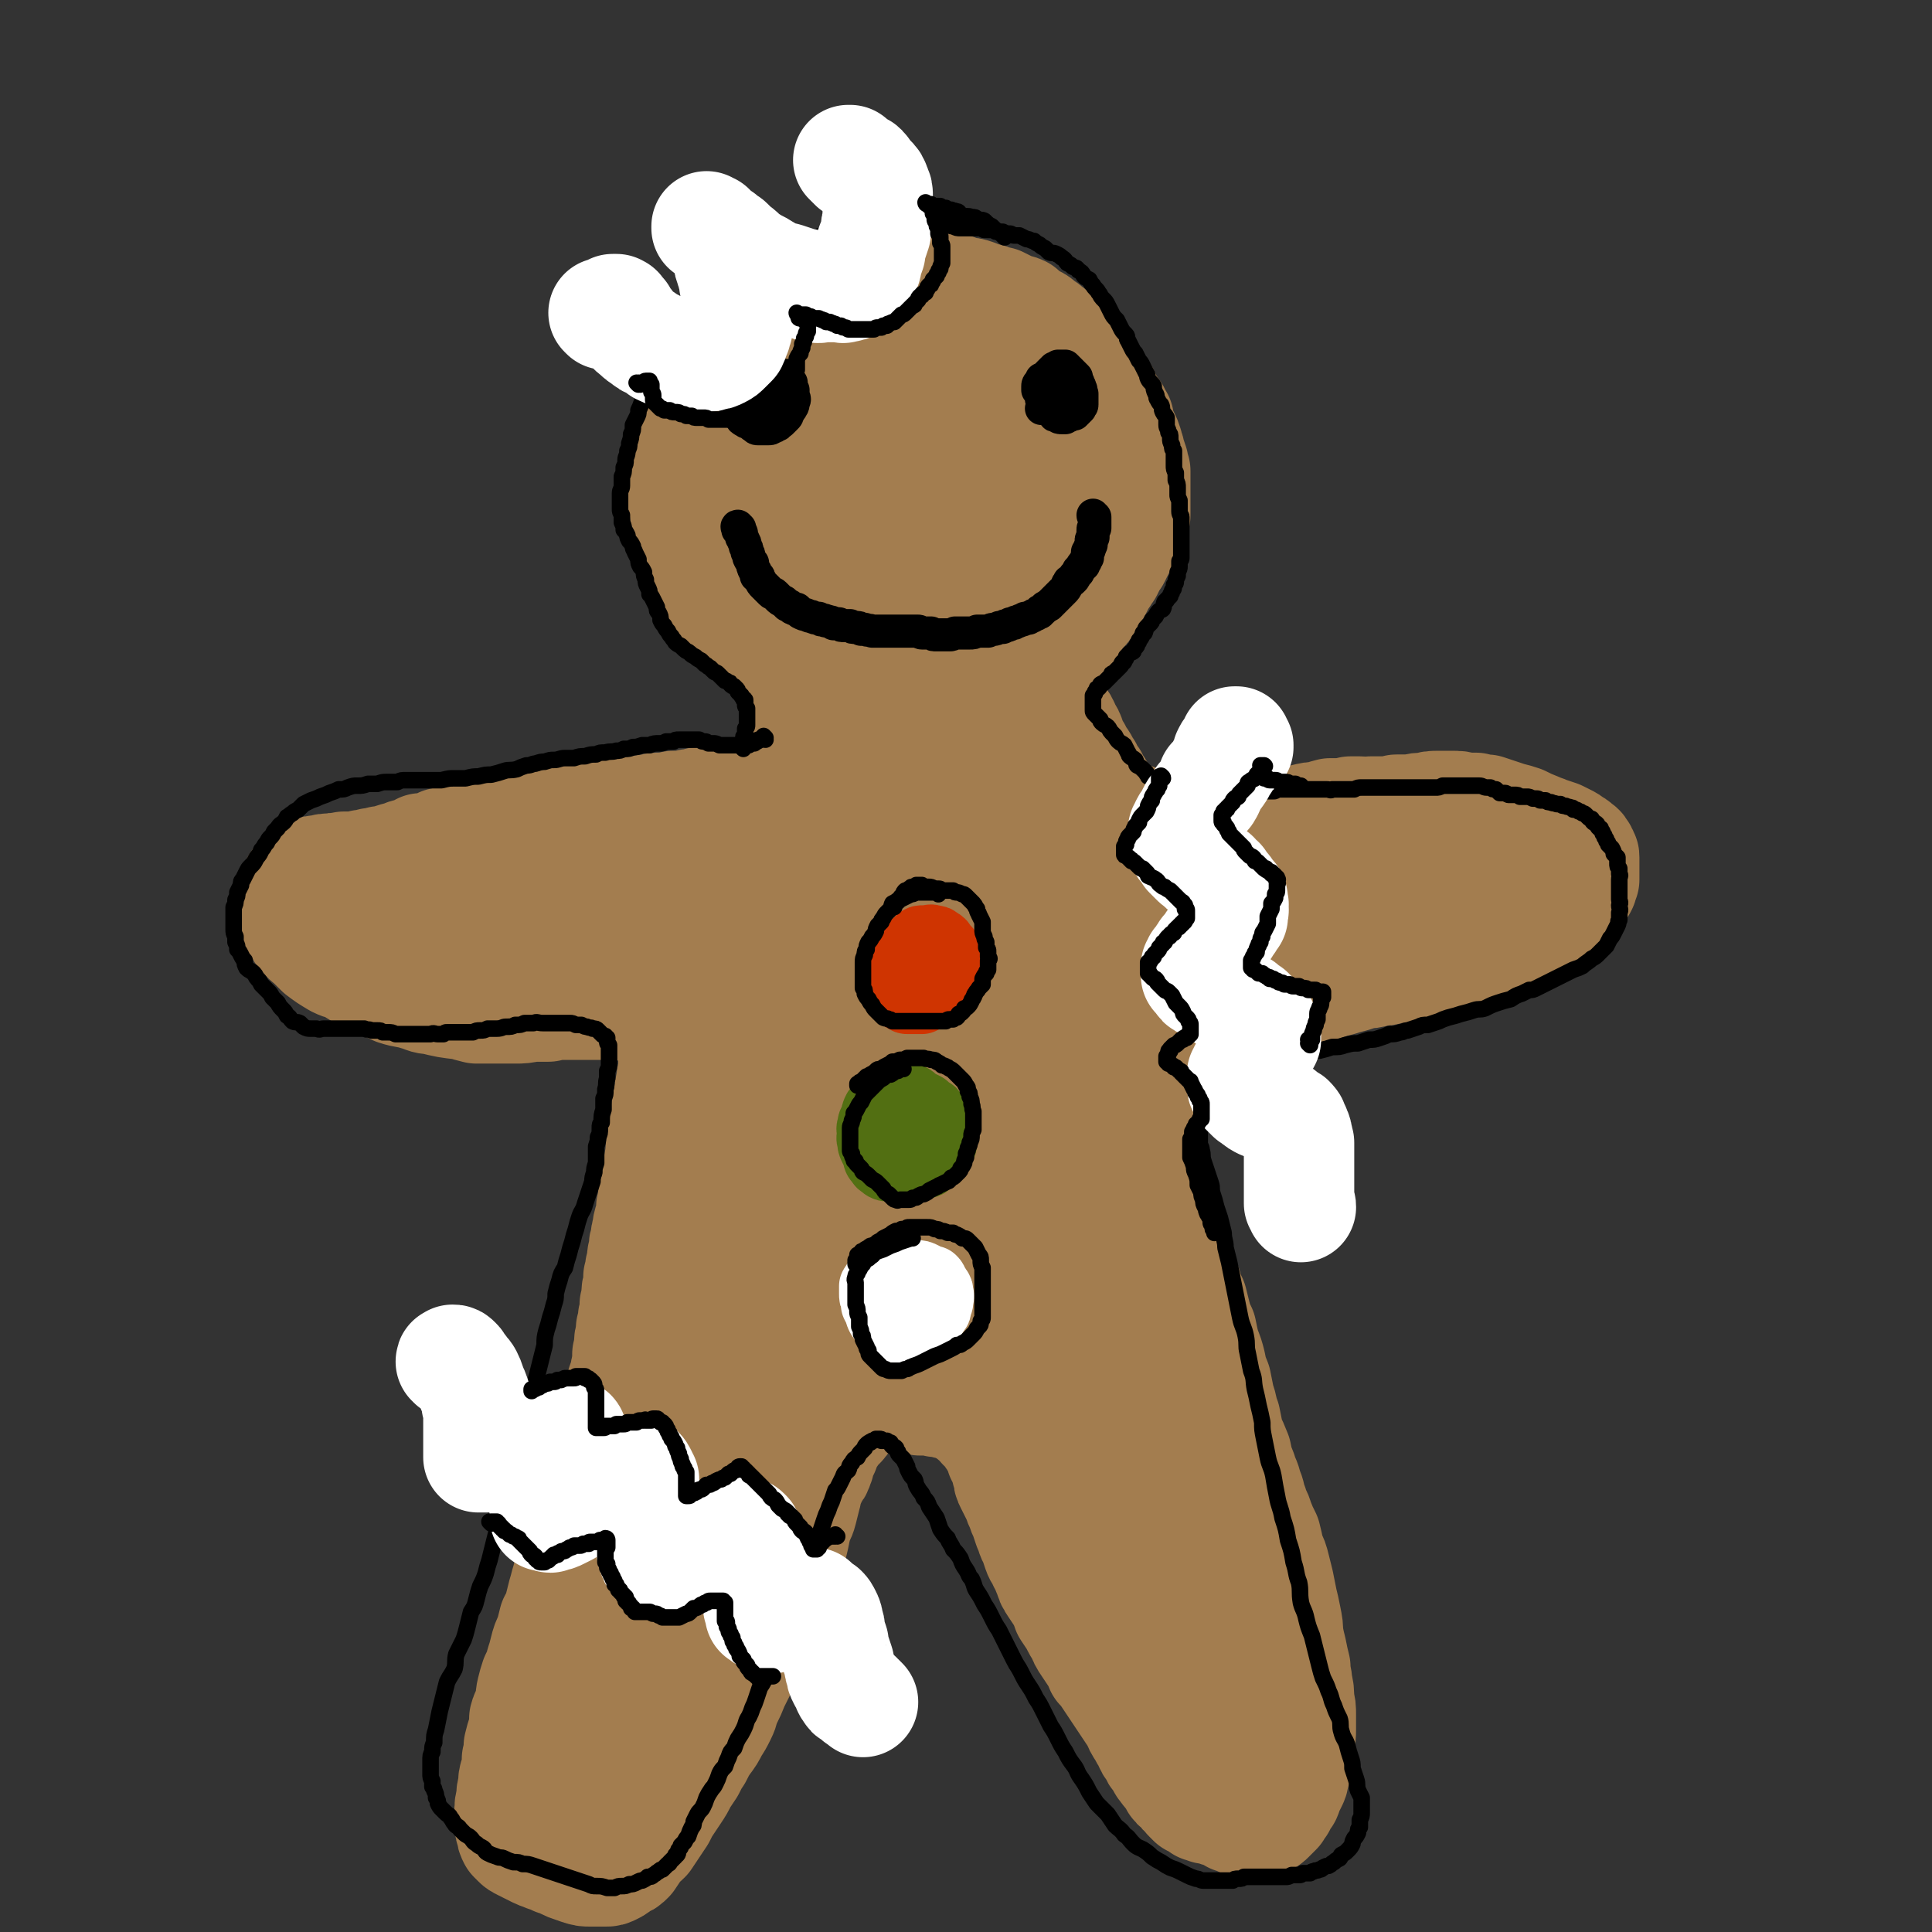 <svg viewBox='0 0 1050 1050' version='1.1' xmlns='http://www.w3.org/2000/svg' xmlns:xlink='http://www.w3.org/1999/xlink'><rect x="0" y="0" width="1050" height="1050" fill="#333333" stroke="none"/><g fill='none' stroke='rgb(163,125,79)' stroke-width='60' stroke-linecap='round' stroke-linejoin='round'><path d='M448,231c0,0 -1,0 -1,-1 0,0 0,1 0,1 0,-1 0,-1 0,-1 0,-1 0,-1 -1,-1 0,-1 0,-1 0,-2 0,-1 0,-1 -1,-2 0,0 0,0 0,-1 0,-1 0,-1 0,-2 0,-1 0,-1 0,-2 0,-2 0,-2 0,-4 1,-2 1,-1 1,-3 1,-2 1,-2 2,-4 1,-3 1,-3 3,-5 1,-1 1,-1 2,-2 1,-2 0,-2 1,-3 3,-3 4,-3 7,-6 3,-2 2,-2 5,-5 3,-2 2,-2 5,-4 3,-2 3,-2 7,-4 2,-1 2,-1 5,-2 4,-1 4,-1 7,-1 3,-1 3,-1 6,0 4,0 4,0 8,1 3,1 3,1 7,2 4,2 4,1 8,3 5,2 5,2 10,5 4,2 4,2 9,5 4,3 4,3 8,6 4,4 4,4 8,7 3,3 3,3 7,7 3,3 3,4 6,7 3,4 3,4 6,8 2,3 2,3 3,7 1,4 1,4 2,8 2,5 3,5 4,10 1,5 0,5 1,10 1,5 1,5 1,10 1,4 1,4 1,9 -1,5 0,5 -1,10 -1,5 -1,5 -3,10 -1,5 -1,5 -4,10 -2,5 -2,5 -5,10 -3,4 -3,4 -7,9 -3,4 -3,4 -7,9 -4,4 -4,4 -8,8 -4,5 -4,5 -9,9 -4,4 -4,4 -9,7 -5,3 -5,3 -11,6 -6,2 -6,2 -12,3 -6,2 -6,2 -12,3 -7,1 -7,1 -13,1 -6,0 -6,0 -12,0 -6,-1 -6,-1 -12,-3 -5,-2 -5,-2 -10,-4 -5,-3 -5,-3 -9,-5 -5,-3 -5,-3 -9,-7 -4,-4 -4,-4 -8,-8 -4,-4 -4,-4 -7,-9 -3,-5 -3,-4 -5,-10 -3,-4 -2,-5 -3,-10 -2,-6 -1,-6 -2,-11 -1,-6 -1,-6 -2,-11 0,-6 0,-6 0,-12 1,-5 1,-5 3,-11 1,-6 1,-6 3,-11 3,-6 3,-6 6,-11 2,-5 2,-5 6,-10 3,-5 4,-5 8,-10 4,-4 4,-4 9,-8 4,-4 4,-4 9,-8 5,-4 5,-4 10,-7 6,-4 6,-4 11,-6 6,-2 6,-2 12,-4 5,-1 5,-1 11,-2 6,-1 6,-1 11,-1 6,0 6,0 12,1 5,1 5,2 11,5 5,3 5,2 11,6 4,3 4,3 8,7 4,4 4,4 8,9 4,4 4,4 7,9 3,5 3,5 6,10 3,6 3,6 5,12 3,6 3,6 4,12 1,5 1,5 1,11 0,5 0,5 0,10 0,5 0,5 -1,10 0,5 0,5 -3,10 -2,4 -2,4 -6,9 -3,4 -3,4 -7,8 -4,4 -4,5 -8,8 -4,4 -4,4 -9,8 -5,3 -6,3 -11,6 -6,3 -6,3 -13,6 -6,2 -7,2 -14,4 -6,1 -6,1 -13,1 -6,1 -6,1 -12,0 -6,0 -6,0 -12,-1 -5,-1 -5,-1 -10,-3 -5,-2 -5,-3 -9,-6 -5,-2 -5,-2 -8,-6 -4,-4 -4,-4 -7,-8 -4,-4 -4,-4 -7,-9 -3,-5 -3,-5 -5,-11 -3,-6 -3,-6 -4,-13 -2,-6 -1,-7 -2,-13 -1,-7 -1,-7 -1,-13 0,-7 0,-7 1,-13 2,-6 2,-6 4,-12 3,-7 3,-7 8,-13 4,-5 4,-5 9,-10 4,-5 5,-5 10,-8 5,-4 5,-4 11,-7 6,-2 6,-2 13,-3 6,-1 6,-1 12,-1 7,1 7,1 14,4 6,2 6,2 12,6 6,4 6,5 12,10 6,5 6,5 12,11 5,6 5,6 10,13 4,5 4,5 8,12 2,5 2,5 4,11 2,4 3,4 4,9 0,5 0,5 0,10 -1,4 -1,5 -2,9 -1,5 -2,5 -4,9 -2,4 -2,4 -5,8 -4,4 -4,4 -8,8 -4,4 -4,3 -9,7 -6,3 -5,3 -11,5 -6,3 -6,2 -12,4 -5,1 -5,2 -11,3 -5,0 -5,0 -11,0 -5,0 -5,0 -9,-1 -5,-1 -5,-2 -9,-4 -4,-2 -4,-2 -8,-5 -3,-3 -3,-3 -5,-7 -3,-4 -3,-4 -5,-9 -2,-5 -2,-5 -3,-10 -2,-6 -1,-6 -2,-12 -1,-5 -1,-5 0,-11 0,-5 0,-5 2,-10 1,-5 1,-5 3,-9 2,-3 2,-3 5,-6 3,-2 3,-2 6,-3 4,-2 4,-2 7,-2 4,-1 4,-1 8,0 4,0 4,1 8,2 4,2 4,2 9,4 4,3 4,3 9,6 5,4 5,4 9,8 5,4 5,4 9,8 4,4 4,4 7,9 3,4 3,3 5,8 2,3 1,3 1,7 0,3 0,4 0,7 -1,3 -1,3 -3,6 -2,3 -2,3 -5,6 -3,2 -4,2 -7,5 -4,2 -4,2 -9,4 -4,2 -5,2 -9,3 -6,1 -6,1 -11,2 -5,0 -5,1 -10,0 -5,-1 -5,-1 -9,-3 -5,-1 -5,-1 -8,-4 -4,-2 -4,-2 -7,-5 -3,-3 -3,-3 -5,-7 -2,-4 -2,-4 -4,-8 -2,-5 -2,-5 -3,-11 -2,-5 -1,-6 -1,-11 -1,-7 -1,-7 -1,-13 1,-5 1,-5 3,-11 1,-4 1,-5 3,-9 2,-3 2,-3 5,-6 2,-3 2,-3 5,-5 3,-2 3,-2 6,-3 3,0 3,0 6,0 4,0 4,-1 7,0 4,1 4,1 7,3 3,3 3,3 6,6 4,3 4,3 7,7 3,4 3,4 5,8 3,4 3,4 5,9 1,4 2,4 3,9 1,4 1,4 1,8 0,4 1,4 0,8 -2,4 -2,4 -4,7 -2,4 -2,4 -4,7 -3,3 -3,4 -6,6 -4,4 -4,3 -8,6 -4,4 -4,4 -8,7 -5,2 -5,2 -10,3 -5,2 -5,2 -9,4 -5,2 -5,2 -9,3 -4,1 -4,1 -8,2 -4,0 -4,0 -7,0 -4,0 -4,0 -7,0 -3,-1 -3,-1 -6,-2 -4,-1 -3,-2 -6,-4 -4,-2 -4,-2 -6,-4 -3,-3 -3,-3 -6,-6 -3,-3 -2,-3 -5,-7 -2,-3 -2,-3 -4,-7 -2,-4 -2,-4 -4,-7 -1,-4 -1,-4 -2,-8 -1,-4 -2,-4 -2,-7 -1,-4 -1,-4 -1,-8 0,-4 -1,-4 0,-8 0,-4 0,-4 1,-8 0,-4 1,-4 2,-8 1,-4 1,-4 2,-7 2,-4 2,-4 3,-8 2,-4 2,-4 4,-8 2,-3 2,-3 3,-6 2,-3 2,-3 4,-6 1,-3 1,-3 3,-6 2,-2 2,-2 4,-5 2,-2 2,-2 4,-4 2,-3 2,-3 4,-5 2,-2 2,-3 4,-4 2,-2 1,-3 4,-4 2,-2 2,-2 4,-3 2,-1 2,-2 4,-3 2,-1 2,-1 4,-2 2,0 2,0 4,-1 2,-1 2,-1 4,-2 3,-1 3,0 5,-1 3,-1 3,-1 6,-1 3,-1 3,-1 6,-1 3,-1 3,-1 6,-1 3,-1 4,-1 7,-1 4,0 4,0 7,0 4,0 4,0 7,0 4,0 4,0 7,1 4,1 4,1 7,2 4,2 4,2 8,3 3,2 3,2 7,5 3,2 3,2 7,4 3,2 3,2 6,4 3,2 3,2 7,4 2,2 2,2 5,4 3,2 3,2 5,4 3,3 3,3 5,5 2,3 2,3 4,5 2,3 2,3 4,6 2,3 2,3 4,7 1,3 1,3 2,7 1,4 1,4 1,8 1,4 1,4 1,8 -1,4 -1,4 -2,7 -1,4 -1,4 -3,8 -2,4 -2,4 -4,7 -3,5 -3,4 -6,8 -3,4 -3,4 -6,8 -2,3 -2,3 -5,7 -3,3 -3,3 -5,6 -3,3 -3,3 -7,6 -3,2 -3,3 -7,5 -4,2 -4,2 -8,4 -4,1 -4,1 -9,3 -4,1 -5,1 -9,2 -5,1 -5,1 -10,2 -4,0 -4,0 -9,0 -4,-1 -4,-1 -8,-2 -4,-1 -4,-2 -8,-4 -3,-2 -3,-2 -6,-4 -3,-3 -3,-3 -5,-6 -3,-4 -3,-4 -4,-8 -2,-4 -2,-4 -3,-9 -1,-5 -1,-5 -1,-10 0,-6 -1,-6 0,-11 1,-5 1,-5 2,-9 2,-5 3,-5 5,-9 3,-5 3,-5 5,-9 3,-3 3,-3 7,-6 3,-2 3,-3 6,-4 3,-1 3,-1 7,-2 3,0 3,0 7,0 3,0 3,1 6,2 3,2 3,2 6,4 4,3 4,3 7,7 3,4 2,4 5,8 3,4 4,3 5,8 2,3 2,4 2,8 1,4 1,4 1,8 0,4 1,4 0,8 -1,3 -2,3 -3,7 -2,3 -2,3 -5,6 -2,3 -2,3 -5,5 -2,2 -3,2 -6,4 -2,2 -2,2 -5,3 -3,1 -3,0 -5,1 -3,1 -3,1 -6,1 -2,0 -2,0 -4,0 -2,0 -2,0 -5,-1 -2,-1 -2,-1 -3,-2 -2,-2 -2,-2 -4,-4 -1,-2 -1,-2 -1,-4 -1,-3 -2,-2 -2,-5 -1,-3 0,-3 0,-5 0,-2 -1,-2 0,-4 0,-2 0,-3 2,-4 1,-1 1,-1 3,-2 1,-1 1,-1 3,-1 2,0 2,0 3,0 2,0 2,0 4,0 1,1 2,1 3,2 1,1 1,2 2,3 2,3 1,3 3,5 1,3 2,3 3,6 1,3 1,3 1,7 1,3 1,3 1,6 0,3 0,3 0,7 0,3 0,3 -1,6 -1,3 -1,3 -3,6 -1,2 -1,3 -2,5 -2,3 -2,3 -4,5 -2,3 -2,3 -5,5 -2,1 -2,1 -5,3 -2,2 -1,2 -3,3 -2,1 -2,1 -4,2 -1,0 -1,1 -2,1 -1,1 -1,0 -3,1 -1,0 -1,0 -2,0 0,0 -1,0 -1,0 -1,0 -1,0 -2,0 -1,0 -1,0 -1,-1 -1,-1 -1,-1 -1,-1 0,-1 0,-1 0,-2 -1,0 -1,0 -1,0 0,-1 0,-1 0,-1 -1,-1 0,-1 0,-1 0,0 0,0 0,0 0,0 -1,0 0,0 0,0 0,0 0,-1 0,0 0,0 0,0 0,1 -1,0 -1,0 0,0 1,0 1,0 1,1 1,1 1,1 1,0 1,0 1,1 1,0 1,1 1,1 1,2 0,2 1,3 1,2 1,1 1,3 1,2 1,2 1,4 1,1 1,1 1,3 0,2 0,2 1,4 0,1 0,1 0,3 1,2 1,2 1,3 0,2 0,2 0,3 0,1 0,1 0,2 0,1 1,1 0,2 0,1 0,1 0,1 0,1 0,1 -1,1 0,0 0,1 0,1 -1,0 -1,0 -2,0 0,0 0,0 -1,0 0,0 0,0 -1,0 0,0 0,0 -1,0 -1,0 -1,0 -2,-1 0,0 0,0 -1,-1 -1,0 -1,0 -2,-1 0,0 0,0 -1,-1 -1,-1 0,-1 -1,-1 0,-1 0,-1 -1,-1 0,-1 0,-1 -1,-1 0,0 0,0 0,0 -1,0 -1,0 -1,0 0,0 0,0 0,0 0,0 0,0 0,0 0,0 0,0 0,0 0,0 -1,0 -1,0 0,-1 0,0 0,0 0,0 0,0 0,0 0,0 0,0 0,1 0,0 0,0 0,0 0,0 0,0 0,1 0,0 0,0 0,1 0,0 0,0 0,1 0,1 0,1 0,1 0,1 0,1 0,1 0,1 0,1 -1,2 0,0 0,0 0,1 0,1 0,1 0,1 -1,1 -1,1 -1,2 0,0 0,0 0,1 0,1 0,0 -1,1 0,1 0,1 0,2 0,0 0,0 0,1 0,1 0,1 -1,2 0,1 0,1 -1,2 0,0 0,0 0,1 -1,1 -1,1 -2,2 0,1 0,1 0,2 -1,1 -1,1 -1,2 -1,0 -1,0 -1,1 -1,1 -1,1 -1,1 -1,1 -1,1 -2,2 -1,1 -1,1 -3,1 -1,1 -1,1 -2,2 -2,1 -2,0 -3,1 -2,1 -2,1 -3,2 -1,0 -1,0 -3,1 -1,1 -1,1 -3,1 -2,1 -2,1 -4,1 -1,1 -1,1 -3,2 -2,0 -2,0 -4,0 -1,1 -1,1 -3,1 -2,0 -2,0 -4,1 -2,0 -2,0 -4,0 -2,1 -2,1 -4,1 -3,0 -3,0 -5,0 -3,1 -3,1 -6,1 -2,1 -2,1 -5,1 -4,1 -4,1 -9,1 -3,1 -3,1 -6,1 -4,0 -4,0 -7,1 -3,0 -3,0 -5,1 -4,0 -4,0 -8,1 -4,0 -4,0 -8,1 -4,0 -4,0 -9,1 -4,1 -4,1 -8,1 -4,1 -4,1 -8,2 -5,0 -5,1 -10,2 -3,0 -3,0 -6,1 -3,0 -3,0 -7,1 -3,0 -3,1 -7,1 -3,0 -4,0 -7,1 -3,0 -3,0 -7,0 -3,1 -3,1 -7,1 -3,1 -3,1 -6,2 -3,0 -3,0 -6,1 -2,1 -2,1 -4,1 -2,1 -2,1 -4,2 -4,1 -4,1 -7,1 -3,2 -3,2 -7,3 -1,0 -1,0 -3,1 -4,1 -4,1 -7,2 -3,1 -3,1 -5,1 -3,1 -3,1 -5,1 -3,1 -3,1 -5,1 -2,1 -2,1 -4,1 -3,0 -3,0 -6,0 -3,1 -3,0 -6,1 -4,0 -4,0 -7,1 -3,0 -3,0 -5,1 -2,0 -2,0 -3,1 -2,1 -2,1 -3,3 -1,1 -1,1 -2,2 -1,2 -1,2 -1,4 -1,2 -1,2 -1,4 -1,1 -1,1 -1,3 0,2 0,2 0,5 1,2 1,2 1,4 1,2 2,2 3,4 2,2 1,3 3,4 2,3 2,2 5,5 2,2 2,2 4,4 4,3 4,3 9,6 4,2 4,1 8,3 4,3 4,3 9,5 4,2 4,2 8,4 3,1 3,1 7,3 6,2 6,1 12,3 4,1 4,2 8,2 8,2 8,2 17,3 3,1 3,1 7,2 6,0 6,0 11,0 5,0 5,0 10,0 4,0 4,0 9,-1 4,0 4,0 9,0 3,-1 3,-1 6,-1 4,0 4,0 9,0 4,0 4,0 8,0 4,0 4,0 8,0 3,0 3,0 7,0 3,1 3,0 6,0 4,0 4,1 8,0 3,0 3,0 6,0 3,0 3,0 5,0 2,0 2,0 4,-1 2,0 2,0 4,0 2,-1 2,-1 3,-1 1,0 1,0 2,0 0,0 0,0 1,0 0,0 0,0 0,0 0,0 0,0 0,0 1,0 0,0 0,-1 0,0 0,1 0,1 0,0 0,0 0,1 0,0 0,0 0,0 0,0 0,0 0,0 -1,1 -1,1 -1,2 -1,0 -1,0 -1,0 0,1 0,1 0,1 -1,1 -1,1 -1,1 0,0 0,0 0,1 0,0 0,0 -1,1 0,0 0,0 0,0 0,1 0,1 0,1 -1,0 0,0 -1,1 0,0 0,0 0,0 0,0 0,0 0,0 0,1 0,1 0,1 0,0 0,0 0,0 0,0 0,0 0,0 0,1 0,1 0,1 0,0 0,0 0,1 0,0 0,0 0,1 -1,1 0,1 -1,2 0,1 0,1 0,2 0,1 0,1 0,3 -1,2 -1,2 -1,4 0,2 0,2 -1,4 0,2 0,2 -1,5 0,3 0,3 0,5 -1,3 -1,3 -1,6 -1,3 -1,3 -1,6 -1,3 -1,3 -1,6 -1,3 -1,3 -1,5 -1,4 -1,4 -1,9 -1,3 -1,3 -1,6 -1,4 -1,4 -1,8 -1,4 -1,4 -1,8 -1,3 -1,3 -1,7 -1,4 -1,4 -2,7 0,3 0,3 -1,6 0,3 0,3 -1,7 -1,3 -1,3 -1,5 -1,3 -1,3 -1,6 -1,2 -1,2 -1,5 0,2 -1,2 -1,5 0,2 0,2 -1,5 0,2 0,2 -1,5 0,2 0,2 0,5 -1,2 -1,2 -1,5 0,2 0,2 -1,5 0,2 0,2 0,4 -1,3 -1,3 -1,5 0,2 0,2 -1,4 0,1 0,1 0,3 -1,3 -1,3 -1,6 0,3 0,3 -1,5 0,3 0,3 0,5 -1,3 -1,3 -1,6 -1,2 -1,2 -2,5 0,3 0,3 -1,6 -1,3 -1,3 -2,6 -1,3 -1,3 -1,7 -1,3 -1,3 -2,6 -1,4 -1,4 -2,7 -1,4 -1,4 -2,7 -1,4 -1,4 -2,7 -1,3 -1,3 -2,6 -2,3 -1,3 -3,7 -1,3 -1,3 -2,6 -1,3 -1,3 -2,7 -1,3 -1,3 -2,7 0,3 0,3 -1,6 -1,4 -1,4 -2,7 -1,4 -1,4 -2,8 -1,3 -1,3 -2,7 -1,3 -1,4 -2,7 -1,4 -1,4 -2,8 -1,4 -1,4 -3,7 -1,4 -1,4 -2,8 -2,4 -2,4 -3,8 -1,4 -1,4 -2,7 -1,4 -1,4 -3,8 -1,3 -1,3 -2,7 -1,4 0,4 -1,8 -1,4 -2,3 -3,7 0,4 0,4 -1,8 -1,3 -1,3 -2,7 0,4 0,4 -1,7 0,4 0,4 -1,8 -1,3 -1,3 -1,7 -1,3 -1,3 -1,7 -1,3 -1,3 -1,7 0,3 0,3 0,6 0,2 0,2 1,4 0,2 0,2 1,4 1,1 1,1 2,2 1,1 1,1 3,2 2,1 2,1 4,2 2,1 2,1 4,2 2,1 3,1 5,2 3,1 3,1 5,2 3,1 3,1 5,2 2,1 2,1 5,2 2,0 2,1 3,1 3,1 3,1 6,1 2,0 2,0 4,0 2,0 2,0 4,0 2,0 2,0 4,-1 2,-1 2,-1 4,-3 3,-1 3,-1 5,-3 2,-3 2,-3 4,-6 2,-3 2,-2 5,-5 2,-3 2,-3 4,-6 2,-3 2,-3 4,-6 2,-4 2,-4 4,-7 2,-3 2,-3 4,-6 2,-3 2,-3 4,-7 2,-3 2,-3 4,-6 2,-4 2,-4 4,-7 2,-4 2,-4 4,-7 3,-4 3,-4 5,-8 2,-3 2,-3 4,-7 2,-4 1,-4 3,-8 2,-4 2,-4 4,-9 2,-4 2,-4 4,-8 2,-4 2,-3 4,-7 2,-4 2,-4 4,-8 2,-3 2,-3 3,-7 2,-3 2,-3 4,-7 1,-4 1,-4 2,-7 2,-4 2,-4 3,-8 1,-4 1,-4 2,-8 1,-5 1,-5 3,-9 1,-4 1,-4 3,-8 1,-4 1,-5 2,-9 1,-4 2,-4 3,-8 1,-4 1,-4 2,-8 1,-3 0,-3 2,-7 1,-2 1,-2 2,-5 2,-2 2,-2 3,-5 1,-2 0,-2 1,-4 1,-2 1,-2 2,-4 0,-1 0,-1 1,-3 0,-1 1,-1 1,-2 1,-2 1,-2 2,-3 1,-2 1,-2 2,-3 1,-1 1,-1 2,-2 2,-2 2,-2 3,-4 1,-1 1,-1 2,-2 1,-2 1,-1 3,-3 1,-1 0,-1 2,-2 1,-1 1,-1 2,-2 1,0 1,-1 2,-1 1,-1 1,-1 2,-1 1,-1 1,-1 2,-1 1,0 1,0 2,0 0,0 0,0 1,0 1,0 1,0 3,0 1,0 1,0 2,0 2,0 2,0 3,0 2,0 2,0 4,1 2,0 2,0 3,0 2,0 2,0 4,0 2,0 2,0 4,1 1,0 1,0 3,0 2,0 2,0 4,0 2,1 2,1 4,1 2,0 2,0 4,1 1,0 1,0 3,0 1,1 1,1 3,1 1,1 1,1 2,2 2,1 2,0 3,1 2,1 1,2 3,3 1,1 1,1 3,2 1,1 1,1 2,3 2,1 2,1 4,3 1,1 0,2 1,3 1,2 1,1 2,3 1,2 1,2 2,3 1,2 1,2 1,4 1,1 1,2 2,3 0,2 0,2 1,3 0,2 0,3 1,4 0,3 0,3 1,5 1,2 1,2 2,4 1,2 1,2 2,4 1,3 1,3 2,5 1,3 1,3 2,5 1,3 1,3 2,6 2,4 1,4 3,7 1,3 1,3 2,6 1,3 2,3 3,6 2,3 1,3 3,6 1,4 1,4 3,7 2,3 2,3 4,6 2,4 2,4 3,7 2,3 2,3 4,6 2,4 2,4 4,7 1,3 1,3 3,6 2,3 2,3 4,6 2,3 2,3 3,6 2,2 2,2 4,5 2,3 2,3 4,6 2,3 2,3 4,6 2,3 2,3 4,6 2,3 2,3 4,6 1,3 1,3 3,6 1,2 1,2 3,5 1,3 1,3 3,5 1,3 1,3 3,5 2,3 1,3 3,5 1,2 2,2 3,4 1,1 1,1 2,3 1,2 1,2 3,3 1,2 1,2 3,3 1,2 1,2 2,3 1,1 1,1 2,2 2,0 2,0 3,1 1,1 1,1 2,2 1,0 1,0 3,1 1,0 1,0 3,0 1,1 1,1 2,1 2,1 2,1 4,1 1,1 1,1 2,1 2,1 2,1 3,2 2,0 2,0 3,1 1,0 1,0 2,1 1,0 1,0 2,0 2,0 2,0 4,0 1,1 1,1 2,0 1,0 1,1 2,0 1,0 1,0 3,-1 1,0 1,0 2,-1 1,-1 1,-1 2,-2 1,-1 1,-1 2,-2 1,-2 1,-2 2,-3 0,-1 0,-1 1,-3 1,-1 1,-1 2,-2 1,-2 0,-2 1,-3 1,-2 1,-2 2,-4 1,-2 1,-2 1,-3 1,-3 1,-3 1,-5 1,-2 1,-2 2,-4 0,-3 0,-3 0,-5 0,-3 0,-3 0,-6 1,-3 1,-3 1,-6 0,-4 0,-4 0,-8 0,-4 0,-4 -1,-8 0,-5 0,-5 -1,-9 0,-4 -1,-4 -1,-9 -1,-4 -1,-4 -2,-9 -1,-4 -1,-4 -2,-9 0,-4 0,-4 -1,-9 -1,-5 -1,-5 -2,-9 -1,-5 -1,-5 -2,-10 -1,-4 -1,-4 -2,-8 -1,-4 -1,-4 -3,-8 -1,-5 -1,-5 -2,-9 -2,-4 -2,-4 -4,-9 -1,-4 -2,-4 -3,-8 -2,-5 -1,-5 -3,-9 -1,-5 -2,-5 -3,-9 -2,-5 -2,-5 -3,-10 -2,-5 -2,-5 -4,-9 -1,-5 -1,-5 -2,-10 -2,-5 -1,-5 -3,-10 -1,-5 -1,-5 -2,-10 -2,-5 -2,-5 -3,-10 -1,-4 -1,-4 -3,-9 -1,-4 -1,-4 -2,-9 -2,-4 -2,-4 -3,-8 -1,-4 -1,-4 -2,-8 -2,-4 -2,-4 -3,-8 -2,-4 -2,-4 -3,-8 -1,-3 -1,-3 -2,-7 -1,-4 -1,-4 -2,-8 -1,-4 -1,-4 -2,-8 -1,-3 0,-3 -1,-7 -1,-3 -1,-3 -2,-7 -1,-3 -1,-3 -2,-6 0,-3 0,-3 -1,-7 -1,-3 -1,-3 -2,-6 0,-3 0,-3 -1,-5 -1,-3 -1,-3 -2,-6 -1,-2 0,-2 -1,-5 -1,-3 -1,-3 -2,-5 0,-3 0,-3 -1,-5 -1,-3 -1,-3 -1,-5 -1,-2 -1,-2 -1,-4 -1,-2 -1,-2 -1,-4 0,-1 0,-1 0,-3 0,-1 0,-1 0,-3 0,-1 0,-1 0,-2 0,-1 0,-1 0,-2 0,-1 0,-1 0,-2 1,-1 1,-1 1,-2 0,-1 0,-1 0,-2 1,-1 1,-1 1,-2 0,-1 0,-1 1,-2 0,-1 0,-1 0,-2 0,0 0,0 0,-1 1,-1 1,-1 1,-1 1,-1 1,-1 1,-1 1,-1 1,-1 2,-2 1,0 1,0 1,-1 1,0 2,0 3,-1 1,-1 1,-1 2,-1 1,-1 1,-1 3,-2 1,-1 1,-1 2,-2 2,-1 2,-1 4,-2 2,-1 2,-1 4,-2 2,-1 2,-1 4,-2 2,-1 2,-1 5,-2 2,0 2,-1 5,-1 2,-1 2,-1 4,-2 3,-1 3,-1 6,-2 3,-1 2,-1 5,-2 3,-1 3,-1 6,-2 3,-1 3,-1 7,-2 3,-1 3,-1 7,-2 3,-1 3,-1 6,-1 4,-1 4,-1 8,-2 4,-1 4,-1 7,-2 4,0 4,0 7,-1 3,-1 3,-1 7,-2 3,-1 3,-1 7,-2 3,-1 3,-1 6,-2 3,0 3,0 7,-1 3,-1 3,0 6,-1 3,-1 3,-1 6,-1 3,-1 3,-1 7,-2 3,0 3,0 6,0 3,-1 3,-1 7,-1 3,-1 3,-1 6,-2 3,0 3,0 6,-1 4,-1 4,-1 8,-2 4,-1 4,-1 7,-2 4,-1 4,-2 7,-3 3,-1 3,-1 6,-3 2,-1 2,-2 4,-3 1,-1 1,-1 3,-2 1,-1 1,-1 3,-2 2,-1 2,-1 3,-1 2,-1 2,-1 4,-2 2,-1 2,-1 4,-3 2,-1 2,-1 3,-2 2,-1 2,-1 4,-2 2,-1 2,-1 3,-2 2,-1 2,-1 3,-2 1,-1 1,-2 2,-3 1,-1 2,-1 2,-2 1,-1 1,-1 2,-3 0,-1 0,-1 1,-3 0,-1 0,-2 0,-3 0,-2 0,-2 0,-3 0,-1 0,-1 0,-3 0,-1 0,-1 0,-3 0,-1 0,-1 -1,-2 0,-1 0,-1 -1,-2 0,-1 -1,-1 -2,-2 -1,-1 -1,-1 -3,-2 -1,-1 -1,-1 -3,-2 -2,-1 -2,-1 -4,-2 -3,-1 -3,-1 -6,-2 -2,-1 -3,-1 -5,-2 -5,-2 -5,-2 -9,-4 -3,-1 -3,-1 -7,-2 -3,-1 -3,-1 -6,-2 -3,-1 -3,-1 -6,-2 -3,0 -3,0 -6,-1 -3,0 -3,0 -6,0 -3,-1 -3,-1 -7,-1 -4,0 -4,0 -7,0 -4,0 -4,0 -7,1 -4,0 -4,0 -8,1 -4,0 -4,0 -8,0 -4,1 -4,1 -8,1 -3,0 -3,0 -6,0 -3,1 -3,0 -6,0 -2,0 -2,0 -5,0 -3,1 -3,1 -6,1 -3,0 -3,0 -5,0 -4,1 -3,1 -7,2 -3,0 -3,0 -7,1 -4,1 -4,1 -8,2 -4,1 -4,1 -8,2 -3,1 -3,1 -7,2 -3,1 -3,1 -7,1 -2,0 -2,0 -5,1 -2,0 -2,0 -4,0 -2,0 -2,0 -4,0 -3,0 -3,0 -5,0 -2,0 -2,0 -4,0 -2,0 -2,0 -4,0 -2,0 -2,0 -4,-1 -2,0 -2,0 -4,-1 -1,0 -1,0 -3,0 -2,0 -2,-1 -4,-1 -2,0 -2,0 -4,0 -2,-1 -2,-1 -4,-1 -2,0 -2,0 -3,-1 -2,0 -2,0 -3,0 -1,-1 -1,-1 -2,-1 -1,0 -1,0 -2,0 -1,-1 -1,-1 -2,-1 0,0 0,0 -1,-1 -1,0 -1,0 -2,0 -1,-1 -2,0 -3,-1 0,0 0,0 -1,-1 -1,0 -1,0 -2,-1 -1,0 0,0 -1,-1 -1,0 -1,0 -2,-1 0,0 0,0 -1,-1 -1,0 -1,0 -1,-1 -1,-1 -1,-1 -2,-1 -1,-1 -1,-1 -1,-2 -1,-1 -1,-1 -2,-2 -1,-2 -1,-2 -1,-3 -1,-2 -1,-2 -2,-3 -1,-2 -1,-2 -2,-4 -2,-3 -2,-2 -3,-5 -2,-2 -1,-2 -3,-5 -2,-3 -2,-2 -3,-5 -2,-3 -2,-3 -3,-6 -1,-3 -1,-3 -3,-6 -1,-3 -1,-3 -3,-5 -1,-3 -1,-3 -3,-6 -2,-3 -2,-3 -3,-6 -1,-3 -1,-3 -3,-6 -1,-3 -1,-3 -3,-6 -1,-3 -2,-2 -3,-5 -1,-3 -1,-3 -2,-6 -1,-3 -1,-3 -2,-6 -2,-3 -1,-3 -3,-6 -1,-2 -1,-2 -2,-4 -1,-2 -1,-2 -2,-4 -1,-1 -1,-1 -1,-3 -1,-1 -1,0 -2,-2 -1,0 0,0 -1,-1 0,0 0,0 0,0 -1,-1 0,-1 0,-1 -1,0 -1,0 -1,0 0,0 0,1 0,1 0,0 0,0 0,1 0,1 1,1 1,3 0,1 0,1 0,3 1,2 1,2 2,4 0,2 0,2 1,5 0,3 0,3 1,7 0,3 0,3 1,6 0,3 0,3 1,6 0,3 0,3 1,6 0,2 0,2 1,4 1,2 1,2 2,4 0,2 0,2 1,4 1,2 1,2 2,4 0,2 0,2 1,4 1,2 1,2 2,3 1,2 1,2 2,4 0,2 0,2 1,4 0,1 0,1 1,3 1,1 0,2 1,3 1,1 1,1 1,1 1,1 1,1 2,2 0,1 0,1 0,2 1,1 1,1 1,2 1,1 1,1 2,2 0,1 0,1 1,2 0,2 0,2 1,3 1,2 1,1 2,3 1,1 1,1 2,3 1,2 1,2 2,3 1,2 1,2 2,4 2,1 1,1 3,3 1,2 1,2 3,3 2,2 2,2 3,4 3,2 3,2 5,3 3,2 3,2 5,4 4,2 4,2 7,4 3,1 3,1 6,3 3,2 3,2 7,3 3,1 4,1 7,2 4,0 4,0 7,1 4,0 4,0 7,0 4,0 4,0 8,0 4,0 4,0 8,-1 4,0 4,0 8,-1 4,0 4,0 8,-1 5,0 5,0 9,-1 4,0 4,0 8,-1 5,0 5,0 9,0 5,-1 5,-1 10,-2 6,-1 6,-1 11,-2 5,-1 5,-1 10,-2 6,0 5,-1 11,-1 4,-1 4,-1 9,-1 4,-1 4,-1 9,-1 4,0 4,0 9,0 3,0 3,0 7,0 4,0 4,0 7,1 3,0 3,0 7,1 3,1 3,1 6,1 3,1 3,1 5,1 2,1 2,0 5,1 2,0 2,0 4,0 2,1 2,0 4,1 1,0 1,0 3,0 1,1 1,1 2,1 1,1 1,1 2,1 0,0 0,0 1,1 0,0 0,0 1,1 0,0 0,0 0,1 0,1 0,1 0,1 0,1 0,1 0,2 -1,1 -1,1 -1,3 -1,1 -1,1 -2,2 0,1 0,1 -1,2 0,2 -1,2 -1,3 -1,1 -1,2 -2,3 -1,2 -1,2 -3,3 -2,1 -2,1 -4,2 -3,2 -3,2 -6,4 -4,1 -4,1 -8,3 -4,2 -4,2 -8,3 -5,2 -5,2 -9,4 -4,1 -4,1 -8,2 -4,0 -4,0 -7,1 -4,1 -4,1 -7,1 -4,1 -4,1 -7,1 -3,1 -3,1 -7,1 -3,0 -3,0 -7,0 -4,0 -4,0 -7,0 -5,-1 -5,-1 -10,-1 -5,-1 -5,-1 -9,-1 -5,-1 -5,-1 -10,-1 -5,0 -5,-1 -11,-1 -4,0 -4,0 -9,0 -5,0 -5,0 -10,1 -4,0 -4,0 -9,0 -4,1 -4,1 -8,2 -4,0 -4,0 -8,1 -3,1 -3,0 -6,1 -3,1 -2,1 -5,2 -2,1 -3,1 -5,2 -2,1 -2,1 -4,2 -3,1 -3,1 -5,2 -2,1 -3,1 -5,2 -2,1 -2,1 -5,2 -2,1 -2,1 -5,1 -3,0 -3,0 -5,1 -3,0 -3,0 -6,0 -2,0 -2,0 -4,-1 -2,0 -2,0 -4,-1 -2,0 -2,-1 -4,-2 -1,0 -1,0 -3,-1 0,-1 0,-1 -1,-2 0,-1 0,-1 -1,-2 0,0 0,0 0,-1 0,-1 0,-1 0,-2 0,-1 0,-1 1,-2 0,-1 0,-1 1,-2 1,-2 0,-2 1,-3 1,-1 1,-2 2,-3 2,-1 2,-1 4,-2 1,-2 1,-2 3,-3 1,-2 1,-2 2,-4 2,-1 2,-1 4,-3 1,-1 1,-1 2,-2 1,-1 1,-1 1,-2 1,-1 1,-1 2,-1 0,0 0,0 0,-1 0,0 0,0 0,0 0,0 0,0 0,0 0,1 0,1 -1,1 -1,0 -1,1 -2,1 -2,1 -2,1 -3,1 -3,0 -3,0 -5,0 -3,1 -3,1 -6,1 -2,0 -2,0 -5,0 -4,0 -4,0 -8,0 -5,0 -5,0 -9,0 -5,0 -5,0 -9,0 -5,-1 -5,-1 -9,-2 -4,-1 -4,-1 -8,-3 -4,-1 -4,-1 -7,-3 -4,-3 -4,-3 -7,-6 -3,-3 -2,-3 -4,-6 -3,-5 -3,-5 -4,-9 -2,-5 -2,-5 -3,-11 0,-5 0,-5 0,-10 0,-5 0,-5 1,-10 1,-4 1,-4 2,-8 1,-4 2,-4 3,-8 2,-3 1,-4 3,-7 2,-3 2,-3 5,-6 2,-1 2,-1 4,-2 1,-1 1,-1 3,-2 1,0 1,0 3,0 1,0 1,0 2,0 2,2 2,2 3,4 1,3 1,3 2,5 1,4 1,4 2,9 1,5 1,5 1,10 1,6 1,6 2,12 0,5 1,6 0,11 -1,6 -2,6 -5,11 -3,6 -3,6 -6,11 -3,5 -3,5 -7,10 -5,5 -5,4 -10,9 -6,4 -5,5 -11,9 -6,4 -6,4 -12,7 -5,3 -5,3 -11,6 -6,2 -6,2 -11,3 -5,2 -5,2 -10,3 -4,0 -4,0 -8,1 -2,0 -2,0 -4,-1 -2,0 -2,0 -4,-1 -2,-1 -2,0 -4,-2 -1,-2 -1,-2 -2,-4 -1,-3 -1,-4 -2,-7 0,-4 0,-4 0,-9 0,-5 0,-5 1,-10 2,-5 3,-5 5,-10 2,-6 2,-6 5,-11 3,-5 3,-5 6,-9 4,-5 4,-5 8,-8 4,-3 4,-3 8,-5 4,-2 4,-2 8,-2 4,-1 4,-1 8,-2 3,0 3,0 6,1 3,0 3,0 5,1 3,1 2,2 4,3 2,2 2,2 4,4 1,2 0,2 0,4 0,3 0,3 0,6 -1,3 -1,3 -2,6 -2,3 -2,3 -4,7 -3,3 -3,3 -6,7 -4,4 -4,4 -9,7 -5,4 -5,4 -11,8 -6,4 -6,4 -13,7 -6,4 -6,4 -12,8 -6,3 -6,3 -13,6 -7,3 -7,3 -14,6 -7,2 -7,2 -14,4 -6,2 -6,2 -13,4 -6,1 -6,1 -12,2 -5,1 -5,1 -10,1 -4,0 -4,1 -8,0 -4,0 -4,0 -7,-2 -2,-1 -2,-1 -4,-3 -2,-3 -2,-2 -4,-5 -1,-3 -1,-4 -2,-7 0,-4 0,-4 0,-8 0,-5 0,-5 1,-9 2,-5 2,-5 5,-9 3,-4 3,-4 7,-7 4,-4 4,-4 8,-7 5,-3 5,-3 10,-5 6,-2 6,-2 11,-4 6,-2 6,-1 12,-2 5,-1 5,-1 11,-1 6,-1 6,-1 11,-1 5,1 5,1 10,2 4,1 4,1 7,2 2,1 3,1 4,2 2,1 2,1 3,2 0,1 0,1 0,3 0,1 0,1 -1,2 -1,2 -1,2 -3,3 -2,2 -2,2 -5,4 -3,2 -3,2 -6,4 -5,2 -6,2 -11,4 -6,2 -6,3 -12,5 -7,2 -7,2 -14,4 -8,1 -8,1 -16,3 -8,2 -8,2 -16,3 -9,2 -9,1 -17,3 -8,1 -8,2 -16,3 -9,1 -9,1 -17,1 -8,1 -8,1 -16,1 -8,0 -8,0 -16,0 -8,0 -8,0 -16,0 -7,-1 -7,-1 -13,-2 -5,-1 -5,-1 -9,-2 -2,-1 -2,-1 -5,-2 -3,-1 -3,0 -6,-2 -2,0 -2,0 -4,-1 -2,-1 -2,-1 -3,-2 0,0 -1,0 -1,0 0,0 0,-1 0,-1 0,0 0,0 1,0 2,-1 2,-1 4,-1 4,0 4,0 8,0 7,-1 7,-1 14,-1 7,0 7,-1 14,-1 8,-1 8,-1 16,-1 8,0 8,0 16,-1 8,0 8,0 16,0 9,-1 9,-1 17,-1 7,-1 7,-1 15,-1 6,-1 6,-1 12,-2 4,0 4,0 9,-1 4,0 4,0 8,0 2,-1 2,-1 4,-1 1,0 1,-1 1,-1 0,0 0,0 0,0 0,0 0,0 0,0 0,0 0,0 0,0 -2,0 -1,1 -3,1 -3,1 -3,1 -6,1 -4,2 -4,2 -8,3 -5,1 -5,1 -10,2 -6,2 -6,2 -12,3 -7,2 -7,2 -14,3 -8,2 -8,2 -16,4 -8,2 -8,1 -16,3 -8,1 -8,2 -16,3 -8,1 -8,1 -16,2 -7,1 -7,1 -14,1 -4,1 -4,1 -9,2 -3,0 -3,0 -5,0 -4,0 -4,0 -7,0 -1,0 -1,0 -3,0 0,0 0,0 0,0 0,0 0,0 0,0 1,0 1,0 3,-1 3,0 3,0 6,-1 7,-2 7,-2 13,-4 7,-2 7,-2 13,-3 8,-2 8,-2 15,-4 9,-2 9,-2 18,-3 9,-2 9,-1 18,-3 10,-1 10,-1 19,-2 11,-2 10,-2 21,-4 9,-1 9,-1 19,-2 9,-1 9,-1 18,-1 7,-1 7,-1 15,-1 6,0 6,0 12,0 6,1 6,1 11,2 3,1 4,1 7,2 2,2 2,2 4,4 1,1 1,1 2,3 1,2 1,3 1,5 0,3 0,3 0,6 0,4 0,4 -1,8 -2,5 -2,5 -4,10 -2,6 -2,6 -5,11 -3,7 -3,7 -6,14 -3,7 -3,7 -6,14 -3,7 -3,7 -6,14 -3,7 -3,7 -6,13 -2,6 -2,6 -4,13 -2,5 -1,5 -2,10 -1,5 -2,5 -3,10 -1,5 -1,5 -1,9 -1,5 -1,5 -2,10 0,4 0,4 -1,8 0,4 0,4 0,7 0,3 0,3 -1,5 0,1 0,1 0,2 1,1 1,1 1,1 0,0 0,0 1,0 0,0 0,0 1,-1 1,-2 1,-2 2,-4 2,-3 2,-3 4,-6 2,-4 2,-4 4,-9 2,-5 3,-5 6,-10 2,-6 2,-6 4,-12 3,-6 3,-6 5,-13 2,-7 2,-7 4,-14 1,-8 1,-8 2,-16 1,-7 1,-7 2,-14 1,-7 1,-7 2,-14 1,-6 1,-6 2,-12 0,-4 0,-4 1,-8 0,-1 0,-1 0,-3 0,0 1,0 1,-1 0,0 0,0 0,0 0,1 0,1 0,1 0,1 0,1 0,3 -1,3 -1,3 -2,6 0,5 0,5 -1,9 0,7 0,7 -1,13 -2,8 -3,8 -5,15 -2,8 -1,8 -3,17 -2,9 -2,9 -4,18 -2,10 -2,10 -4,20 -2,11 -2,11 -4,21 -2,10 -1,11 -3,21 -2,10 -3,10 -5,20 -2,10 -2,10 -5,19 -2,9 -2,9 -5,19 -3,9 -2,9 -5,18 -3,9 -3,9 -6,18 -3,9 -3,9 -6,18 -3,10 -3,10 -6,19 -3,10 -3,10 -5,19 -2,9 -2,9 -4,18 -2,9 -2,9 -4,18 -2,8 -2,8 -4,16 -1,7 -1,7 -2,15 -1,6 -1,6 -2,13 -1,7 -1,7 -3,13 0,4 0,4 -1,7 -1,4 -1,4 -1,9 -1,3 -1,3 -1,6 -1,3 -1,3 -1,6 0,2 -1,2 -1,5 0,2 0,2 0,4 0,2 0,2 0,4 -1,3 -1,3 -1,6 0,2 0,2 -1,4 0,2 0,2 0,5 -1,1 -1,1 -1,3 0,1 0,1 0,3 0,2 0,2 0,3 0,1 0,1 -1,2 0,0 0,0 0,0 0,0 0,0 0,0 1,0 0,0 0,-1 0,0 0,0 1,-1 0,-1 0,-1 1,-2 0,-1 0,-1 1,-2 1,-2 1,-2 2,-3 1,-1 1,-1 1,-2 0,-1 0,-1 0,-1 0,-1 0,-1 0,-2 0,-1 0,-1 0,-1 0,-1 0,-1 0,-1 0,-1 0,-1 -1,-1 -1,0 -1,0 -2,0 -1,0 -1,0 -2,1 -1,0 -1,0 -2,1 -2,1 -2,1 -4,3 -1,1 -1,0 -2,1 -1,1 -1,1 -2,2 -1,2 -1,2 -2,5 -1,1 -1,1 -2,3 0,2 0,2 -1,3 0,1 0,1 0,2 0,1 0,1 0,3 0,1 0,1 0,2 1,1 1,1 2,2 0,1 0,1 0,2 1,0 1,0 1,1 1,0 1,0 2,0 1,1 2,1 3,0 2,-1 2,-1 4,-2 3,-4 3,-4 7,-8 3,-4 3,-4 5,-9 4,-6 4,-6 6,-12 4,-8 4,-8 7,-15 3,-9 3,-9 6,-19 3,-7 3,-7 6,-15 4,-11 4,-10 9,-21 6,-16 5,-16 11,-31 5,-13 5,-13 10,-26 3,-11 4,-11 7,-21 4,-13 4,-13 8,-27 4,-13 5,-13 8,-26 4,-16 3,-16 6,-32 2,-11 2,-11 4,-22 1,-7 1,-7 2,-15 1,-9 2,-9 3,-19 2,-11 2,-11 4,-22 1,-8 1,-8 3,-16 1,-8 1,-8 3,-15 1,-5 1,-5 2,-10 2,-7 3,-7 5,-15 1,-4 1,-4 3,-8 2,-6 2,-6 5,-12 2,-3 2,-3 4,-6 1,-2 0,-2 1,-4 2,-3 2,-3 4,-5 1,-1 1,-1 1,-2 0,0 0,-1 0,-1 1,0 1,0 1,-1 0,0 0,0 0,0 0,1 0,1 0,1 0,2 0,2 -1,3 0,4 0,4 0,8 0,4 0,4 0,9 -1,6 -1,6 -1,12 0,7 0,7 0,15 0,8 0,8 -1,16 0,9 -1,9 -1,18 -1,10 -1,10 -2,20 -2,10 -2,10 -4,21 -1,10 -1,10 -3,20 -2,10 -2,10 -5,20 -2,10 -2,10 -5,19 -2,9 -2,9 -5,18 -2,8 -3,8 -6,16 -2,6 -2,6 -4,13 -2,6 -2,6 -5,12 -1,4 -1,4 -3,9 -1,2 -2,2 -4,4 -1,2 0,2 -1,4 0,1 0,1 -1,1 0,0 0,0 0,0 0,-1 0,-1 0,-2 0,-2 0,-2 0,-4 0,-4 0,-4 0,-9 1,-5 0,-5 1,-11 1,-8 2,-7 3,-15 1,-9 1,-9 2,-18 2,-10 2,-10 3,-20 2,-11 2,-11 3,-22 2,-11 1,-11 2,-23 1,-9 2,-9 3,-19 2,-15 2,-15 4,-30 2,-12 3,-12 6,-23 2,-8 1,-8 4,-16 3,-11 3,-11 7,-21 3,-7 3,-7 7,-14 3,-6 3,-6 7,-11 3,-3 3,-3 6,-7 3,-2 2,-2 5,-4 2,-2 2,-2 5,-3 2,-1 2,-1 4,-1 2,0 2,0 4,0 2,1 2,1 4,3 3,2 3,3 4,6 3,5 4,5 6,10 3,6 3,6 4,13 3,9 3,9 4,17 1,11 1,11 2,21 0,11 0,11 1,22 1,11 1,11 1,23 1,9 1,9 2,19 0,8 0,8 0,17 0,7 0,7 0,15 -1,6 -1,6 -2,12 -1,6 -1,6 -2,11 0,5 0,5 -2,10 -1,4 0,4 -2,8 -1,3 -2,3 -4,5 -1,1 -1,1 -2,3 0,0 0,1 -1,1 -1,0 -1,0 -2,0 0,0 0,0 0,0 -1,-1 -1,-1 -1,-2 -1,-3 -1,-3 -2,-5 0,-4 0,-4 0,-9 -1,-6 -1,-6 -1,-13 -1,-9 -1,-9 -1,-17 0,-10 0,-10 0,-19 0,-12 0,-12 1,-23 0,-12 0,-12 0,-23 1,-12 1,-12 1,-24 1,-12 1,-12 1,-23 1,-11 0,-11 1,-21 1,-9 1,-9 3,-18 1,-7 1,-7 2,-15 1,-6 1,-6 3,-12 2,-5 2,-5 4,-10 2,-2 2,-2 4,-5 1,-1 2,-1 3,-2 2,-1 2,-1 4,-1 2,0 2,0 3,1 3,1 2,2 4,4 3,5 3,5 5,10 3,6 3,7 5,13 3,9 3,9 5,17 2,9 2,9 3,18 2,10 2,10 3,20 2,11 1,11 3,22 1,12 1,12 3,24 2,10 2,10 4,21 1,9 2,9 3,17 1,8 1,8 2,15 2,7 2,7 3,13 1,5 1,5 2,11 1,4 0,4 1,8 0,5 0,5 1,9 0,3 0,3 0,6 0,3 0,3 0,5 -1,2 -1,2 -1,3 -1,1 -1,2 -1,2 0,1 -1,1 -1,1 -1,0 -1,0 -1,0 0,0 -1,0 -1,-1 -1,-1 0,-1 -1,-2 0,-2 0,-3 -1,-5 0,-3 -1,-3 -1,-6 -1,-5 -1,-5 -2,-10 -1,-6 0,-6 -1,-12 -1,-8 -1,-8 -2,-16 -1,-9 -1,-9 -2,-17 -1,-10 -2,-10 -3,-20 -2,-10 -1,-10 -3,-21 -2,-12 -2,-12 -3,-24 -2,-11 -1,-11 -2,-23 -1,-11 -1,-11 -2,-22 0,-8 0,-8 0,-17 0,-7 0,-7 1,-13 0,-6 0,-6 1,-11 1,-3 1,-3 2,-7 1,-2 1,-2 2,-5 1,-1 1,-1 2,-2 1,-1 1,-1 2,-1 1,0 1,0 2,0 2,1 2,2 3,4 3,3 3,3 5,7 3,6 3,7 6,13 3,9 3,8 6,17 4,9 4,9 7,18 3,11 3,11 6,22 3,12 3,13 6,25 3,12 3,12 6,25 3,14 3,14 5,27 3,12 2,13 4,25 3,11 3,11 5,22 2,11 2,11 4,21 2,9 2,9 3,18 1,8 1,8 2,16 1,7 1,7 1,13 1,6 1,6 2,12 0,4 0,4 0,8 0,4 0,4 0,8 0,2 0,2 0,4 -1,2 -1,2 -2,3 0,0 0,0 -1,1 0,0 0,0 0,0 -1,-1 -1,-1 -1,-1 -1,-2 -1,-2 -2,-4 -1,-3 -1,-3 -2,-7 -1,-4 -1,-4 -2,-9 -1,-6 -2,-6 -3,-12 -2,-8 -2,-8 -4,-15 -2,-9 -2,-9 -3,-17 -2,-9 -2,-9 -4,-19 -2,-9 -2,-9 -4,-19 -2,-10 -2,-10 -3,-20 -2,-11 -2,-11 -4,-21 -2,-11 -2,-11 -3,-21 -2,-11 -2,-11 -4,-21 -1,-10 -1,-10 -3,-19 -1,-8 -2,-8 -3,-16 -1,-5 -1,-5 -2,-10 -1,-4 -1,-4 -2,-7 0,-2 0,-2 -1,-3 0,-1 0,-1 -1,-1 0,0 0,1 0,1 0,2 0,2 0,4 0,4 -1,4 0,8 0,6 0,6 1,13 1,10 2,10 4,19 2,12 2,12 5,25 3,13 2,13 6,26 3,15 4,15 8,29 4,14 4,14 8,28 4,12 4,12 8,24 4,11 4,11 8,22 3,10 4,10 7,19 3,9 3,9 6,17 3,9 2,9 6,18 2,7 2,7 5,15 3,6 3,6 5,12 2,6 2,6 4,11 2,4 3,4 4,8 1,3 1,3 1,7 1,2 1,2 1,5 1,2 1,2 0,4 0,1 0,1 -1,3 0,1 -1,1 -2,2 -1,1 -2,1 -3,2 -2,0 -2,0 -4,0 -3,0 -3,1 -5,0 -2,-1 -2,-2 -4,-4 -2,-2 -3,-2 -5,-5 -3,-3 -3,-4 -6,-7 -3,-5 -3,-5 -6,-9 -4,-6 -4,-6 -8,-11 -4,-7 -4,-7 -7,-13 -4,-7 -5,-7 -8,-14 -5,-9 -5,-9 -8,-17 -4,-8 -4,-8 -8,-16 -3,-8 -3,-8 -7,-17 -3,-8 -3,-8 -6,-16 -3,-8 -3,-8 -5,-16 -2,-6 -2,-6 -3,-13 -1,-6 -2,-6 -3,-12 0,-4 0,-4 0,-8 -1,-2 -1,-3 0,-5 0,-1 0,-1 1,-2 0,0 0,0 0,0 1,0 1,0 1,1 1,1 1,1 2,3 1,3 1,3 3,7 2,5 3,5 5,11 3,7 2,7 5,15 2,8 2,8 6,17 3,10 3,10 7,19 4,9 4,9 7,18 4,9 4,9 8,18 4,9 4,9 8,18 3,8 3,8 7,17 3,7 3,7 6,15 3,7 3,7 6,15 2,6 3,6 5,12 2,5 2,5 5,11 1,4 1,4 3,9 2,4 2,4 4,8 1,2 1,2 2,4 0,2 0,2 1,4 0,1 0,1 1,2 0,1 0,1 0,2 0,0 0,0 0,0 0,0 0,0 0,0 -1,0 -1,0 -1,0 -1,0 -1,-1 -1,-1 -1,0 -1,0 -2,-1 -1,-1 -1,-1 -2,-2 -1,-1 -1,-1 -2,-2 -1,-1 -1,-1 -2,-2 -1,-1 0,-1 -1,-3 -1,-1 -1,-1 -2,-3 -1,-2 -1,-2 -2,-4 -1,-2 -1,-2 -2,-5 -1,-3 -1,-3 -2,-5 -1,-3 -1,-3 -2,-6 -1,-3 -1,-3 -2,-7 -2,-4 -1,-4 -3,-8 -1,-5 -1,-5 -3,-11 -2,-6 -2,-6 -3,-12 -2,-6 -2,-6 -3,-13 -1,-7 -2,-6 -3,-13 -1,-5 -1,-5 -2,-11 0,-4 0,-4 0,-8 -1,-2 -1,-2 -1,-4 0,-1 0,-1 0,-2 0,0 1,0 1,0 0,0 0,0 0,0 0,1 0,1 1,2 1,2 1,2 2,4 2,3 2,2 4,5 1,4 1,4 3,7 2,5 2,4 4,9 2,4 2,4 4,9 3,4 3,4 5,9 2,5 3,5 5,10 2,5 1,5 4,10 1,4 2,4 4,8 1,4 2,4 3,7 1,4 1,4 3,7 0,3 0,3 1,5 1,2 1,2 2,4 0,1 0,1 0,3 0,0 0,0 0,1 0,0 0,0 0,1 0,0 0,0 0,0 0,0 0,0 -1,0 0,0 0,0 0,0 -1,-1 -1,-1 -1,-1 -1,-1 -1,-1 -1,-2 -1,-2 -1,-2 -2,-4 -2,-2 -2,-2 -3,-4 -2,-3 -2,-3 -3,-6 -2,-4 -2,-4 -4,-8 -2,-4 -2,-4 -4,-9 -2,-5 -2,-5 -4,-10 -2,-6 -2,-6 -5,-12 -2,-6 -2,-6 -4,-13 -2,-6 -2,-6 -5,-13 -2,-7 -2,-7 -4,-14 -3,-7 -3,-7 -6,-14 -2,-7 -2,-7 -5,-14 -2,-6 -2,-6 -4,-12 -2,-6 -2,-6 -4,-12 -2,-6 -2,-6 -4,-12 -2,-5 -2,-5 -4,-10 -2,-5 -2,-5 -4,-10 -1,-4 -1,-4 -3,-8 -1,-4 -1,-4 -2,-7 0,-2 0,-2 -1,-4 -1,-1 -1,-1 -2,-2 0,-1 0,-1 0,-2 0,0 0,0 0,-1 0,0 0,0 -1,-1 0,0 0,0 0,0 0,0 0,0 0,-1 0,0 0,0 0,0 1,1 0,0 0,0 0,0 0,0 0,1 1,0 1,0 1,1 1,1 1,1 1,3 1,1 1,1 2,3 1,2 1,2 1,4 1,2 1,3 2,5 1,3 1,3 3,5 1,3 1,3 2,5 1,3 1,3 2,5 1,2 1,2 2,4 1,3 1,3 2,5 0,1 0,1 1,3 0,0 1,0 1,1 0,0 0,0 0,0 '/><path d='M432,411c0,0 0,-1 -1,-1 0,0 1,0 1,1 0,0 0,0 0,1 0,1 0,1 0,1 0,1 0,1 0,2 0,0 1,0 1,1 0,0 0,0 -1,0 0,1 0,1 0,1 0,1 0,1 0,1 0,0 0,0 0,1 0,0 0,0 0,0 0,0 0,0 0,0 -1,0 -1,0 -1,0 0,0 0,0 -1,0 0,0 0,0 0,0 0,0 0,0 0,0 0,1 0,0 0,0 -1,0 0,0 0,0 0,0 0,-1 0,-1 0,0 0,0 0,-1 0,0 0,0 0,-1 0,-1 0,-1 0,-2 0,-1 0,-1 0,-2 0,-1 0,-1 1,-2 0,-1 0,-1 0,-3 0,-1 0,-1 1,-3 0,-1 0,-1 0,-3 1,-1 1,-1 1,-2 0,-1 0,-1 0,-3 0,-2 0,-2 0,-3 1,-2 1,-2 1,-3 0,-2 0,-2 0,-3 0,-1 0,-1 1,-2 0,0 0,0 0,-1 0,-2 0,-2 0,-3 1,-1 1,-1 1,-2 0,-1 0,-1 0,-3 0,-1 0,-1 0,-2 0,-1 0,-1 0,-2 0,-1 0,-1 0,-2 -1,-1 -1,-1 -1,-2 -1,-1 0,-1 -1,-2 0,-1 -1,-1 -1,-2 -1,-1 -1,-1 -2,-2 0,-1 0,-1 -1,-2 0,-1 -1,-1 -1,-2 -1,0 -1,0 -1,-1 -1,-1 -1,-1 -2,-2 -1,0 -1,0 -1,-1 -1,-1 -1,-1 -2,-2 0,0 0,0 -1,0 0,-1 0,-1 -1,-1 -1,0 -1,0 -1,-1 -1,0 -1,0 -2,0 0,-1 0,-1 -1,-1 -1,-1 -1,-1 -1,-1 -1,-1 -1,-1 -2,-1 -1,-1 -1,-1 -1,-1 -1,-1 -1,-1 -2,-1 -1,-1 -1,-1 -1,-2 -1,0 -1,0 -2,-1 -1,0 -1,0 -2,-1 -1,-1 -1,-1 -2,-2 -1,0 -1,0 -2,-1 -1,-1 -1,-1 -2,-2 -1,-1 -1,-1 -2,-2 -1,-1 -1,-1 -2,-2 -1,-1 -1,-1 -2,-3 -1,-1 -1,-1 -2,-2 0,-2 -1,-2 -1,-3 -1,-2 -1,-2 -2,-4 -1,-1 -1,-1 -2,-2 0,-2 0,-2 -1,-4 -1,-2 -1,-2 -2,-3 0,-2 0,-2 -1,-4 -1,-2 -1,-1 -2,-3 -1,-2 -1,-2 -1,-4 -1,-2 -1,-2 -2,-3 0,-2 0,-2 -1,-4 0,-2 0,-2 -1,-4 -1,-2 -1,-2 -1,-4 -1,-1 0,-1 -1,-3 0,-2 -1,-1 -1,-3 -1,-1 -1,-2 -1,-3 0,-2 0,-2 -1,-4 0,-2 0,-2 0,-4 -1,-2 -1,-2 -1,-3 0,-2 0,-2 0,-4 0,-2 0,-2 0,-4 0,-2 0,-2 0,-4 0,-2 0,-2 0,-3 1,-2 1,-2 1,-4 0,-2 0,-2 0,-4 1,-2 1,-2 2,-4 0,-2 0,-2 1,-4 0,-2 0,-2 1,-4 1,-1 1,-1 2,-3 1,-2 0,-2 2,-4 1,-2 1,-2 2,-4 1,-2 1,-2 2,-4 2,-2 2,-1 3,-3 2,-2 2,-2 3,-4 1,-2 1,-2 3,-4 2,-1 2,-1 3,-3 2,-1 2,-1 3,-3 1,-1 1,-1 2,-2 2,-2 2,-2 4,-3 1,-1 1,-1 3,-2 1,-1 1,-1 3,-2 1,-1 1,-1 2,-2 2,-1 2,-1 4,-2 1,-1 1,-1 3,-2 2,0 1,0 3,-1 2,-1 2,-1 3,-2 2,-1 2,-1 3,-2 2,-1 2,-1 4,-2 1,-1 1,-1 3,-2 2,0 2,0 4,-1 1,-1 1,-1 3,-1 2,-1 2,-1 3,-2 2,0 2,0 4,-1 1,-1 1,-1 3,-2 2,0 2,0 4,-1 2,-1 2,-1 4,-1 2,-1 2,-1 4,-2 2,-1 2,-1 4,-1 2,-1 2,-1 5,-2 2,0 2,0 4,-1 2,0 2,0 4,0 2,-1 2,-1 4,-1 2,0 2,0 4,0 2,-1 2,-1 4,-1 2,-1 2,0 4,-1 2,0 2,0 4,0 2,0 2,0 4,0 2,0 2,0 4,0 3,0 3,0 5,0 3,0 3,1 5,1 2,1 2,1 5,2 3,0 3,0 6,1 2,1 2,1 4,2 2,0 3,0 5,1 2,1 2,1 4,1 2,1 2,1 4,2 2,1 2,1 3,2 2,0 3,0 5,1 1,1 1,1 3,3 2,1 2,1 4,2 2,1 2,1 4,3 2,1 2,1 4,3 2,1 2,1 3,3 2,2 2,2 4,4 1,1 1,2 3,3 2,2 2,2 3,4 2,2 2,2 4,4 2,2 1,2 3,4 2,2 2,1 3,3 2,2 2,3 4,5 1,2 1,2 3,4 1,2 1,2 2,5 1,2 2,2 3,4 2,2 1,3 3,5 0,3 0,3 1,5 1,2 1,2 2,4 1,2 1,2 2,5 0,2 1,2 1,4 1,3 1,3 2,6 0,2 0,2 1,4 0,3 0,3 0,5 0,2 0,2 0,5 0,2 0,2 0,4 0,2 0,2 0,4 0,3 0,3 0,6 -1,2 -1,2 -1,4 -1,2 -1,2 -2,4 -1,2 -1,2 -2,4 -1,2 -1,1 -2,3 -1,2 -1,2 -2,4 -1,2 -1,2 -2,4 -1,1 -1,1 -2,3 -1,2 -1,2 -2,4 -1,1 -1,1 -2,3 -1,1 -1,1 -2,3 -1,2 -1,2 -2,4 -1,1 -1,1 -2,3 -1,1 -1,1 -2,2 0,1 0,1 -1,3 -1,2 -1,2 -2,3 -1,1 -1,1 -2,2 -1,1 -1,1 -2,2 0,1 0,1 -1,2 0,1 0,1 -1,2 -1,1 -1,1 -1,2 -1,1 -1,1 -2,2 0,1 0,1 0,2 -1,1 -1,1 -1,2 -1,0 -1,0 -2,1 0,1 0,1 -1,2 0,0 0,0 -1,1 -1,1 -1,1 -2,1 0,1 0,1 -1,2 -1,0 -1,0 -2,1 -1,1 0,1 -1,2 -1,0 -1,0 -2,1 -1,1 -1,1 -1,1 -1,1 -1,1 -1,2 -1,0 -1,0 -2,1 0,0 0,0 -1,1 0,0 0,0 0,1 0,0 0,0 -1,1 0,0 0,0 0,0 0,1 0,1 -1,1 0,0 0,0 0,1 0,0 0,1 0,1 0,1 0,1 -1,1 0,1 0,1 0,2 0,0 0,1 0,1 0,1 0,1 0,3 0,1 0,1 0,2 0,1 -1,1 -1,2 0,1 0,1 0,3 0,1 0,1 0,3 0,1 0,1 0,3 0,2 0,2 0,4 0,3 0,3 0,6 0,2 0,2 0,5 1,4 1,4 1,7 0,4 0,4 1,8 0,4 0,4 0,8 0,4 0,4 0,9 0,5 0,5 0,10 0,6 0,6 0,11 1,7 1,7 1,13 0,2 0,2 0,4 '/></g>
<g fill='none' stroke='rgb(207,52,1)' stroke-width='36' stroke-linecap='round' stroke-linejoin='round'><path d='M502,530c0,0 -1,-1 -1,-1 0,0 0,0 0,0 0,0 0,0 -1,0 0,0 0,0 0,0 0,0 0,0 0,0 0,-1 0,-1 0,-1 0,0 0,0 0,-1 0,0 0,0 0,-1 -1,0 0,0 0,-1 0,0 0,0 0,-1 0,-1 -1,-1 0,-1 0,-1 0,-1 0,-1 0,-1 0,-1 1,-1 1,-1 1,-1 1,-2 1,0 1,0 1,0 1,-1 2,-1 3,-1 0,0 0,0 1,0 1,0 1,0 2,0 1,0 1,1 2,1 1,1 1,1 2,1 0,1 0,1 1,2 0,0 0,0 0,1 1,1 1,1 1,2 0,1 0,1 0,2 -1,1 -1,1 -1,1 -1,1 -1,1 -2,2 0,1 0,1 -1,2 -1,1 -2,1 -3,1 -1,1 0,1 -1,2 -2,0 -2,0 -3,0 -1,1 -1,0 -2,0 -1,0 -1,0 -2,0 -1,0 -1,1 -2,0 -1,0 -1,0 -2,-1 -1,0 -1,0 -2,-1 -1,0 -1,-1 -1,-1 -1,-1 -1,-1 -1,-2 -1,-1 -1,-1 -1,-2 0,-2 0,-2 0,-3 0,-2 0,-2 0,-3 0,-1 0,-1 0,-3 1,-1 1,-1 2,-2 1,-1 0,-1 1,-2 1,-1 2,-1 3,-2 1,-1 1,-1 2,-2 1,-1 1,-1 3,-1 1,0 1,0 2,0 1,0 2,-1 3,0 2,0 2,0 3,1 2,1 2,1 3,3 1,1 1,1 2,2 1,1 0,1 1,2 1,2 2,1 2,3 1,1 1,1 1,2 1,1 0,1 0,3 0,1 1,1 1,3 0,1 0,1 -1,2 0,1 0,1 -1,2 -1,2 -1,2 -2,3 -1,1 -1,1 -2,2 -1,1 -1,1 -3,1 -2,1 -2,1 -4,2 -1,1 -1,1 -3,1 -1,1 -1,1 -3,2 -1,0 -1,0 -3,0 -1,0 -1,0 -2,0 -2,0 -2,0 -3,0 -1,0 -1,-1 -2,-1 -1,-1 -1,-1 -1,-2 -1,-1 -1,-1 -2,-2 -1,-1 -1,-1 -1,-3 0,-1 0,-1 0,-2 0,-1 0,-2 0,-3 0,-1 0,-1 1,-3 0,-1 -1,-2 0,-3 0,-1 0,-1 1,-3 1,-1 1,0 2,-2 1,0 1,-1 2,-1 1,-1 1,-1 2,-2 0,-1 0,-1 1,-1 2,-1 2,0 4,-1 0,0 0,0 1,0 2,0 2,0 3,0 1,0 1,0 2,0 1,1 1,1 2,1 1,1 1,1 2,1 1,1 1,1 1,2 1,0 1,0 1,1 0,1 0,1 0,1 0,1 0,1 0,2 0,1 0,1 0,2 0,1 0,1 -1,2 0,1 0,1 0,2 -1,1 -1,1 -1,2 -1,1 -1,0 -2,1 -1,1 -1,1 -1,2 -1,0 -1,0 -2,1 0,0 0,0 -1,1 -1,0 -1,0 -1,0 -1,0 -1,0 -1,0 -1,0 -1,0 -1,0 -1,0 -1,0 -1,0 0,0 0,0 0,-1 '/></g>
<g fill='none' stroke='rgb(82,111,18)' stroke-width='36' stroke-linecap='round' stroke-linejoin='round'><path d='M490,612c0,0 0,0 -1,-1 0,0 1,1 1,1 -1,0 -1,0 -2,-1 0,0 0,0 0,0 0,0 0,0 0,-1 0,0 -1,0 0,0 0,-1 0,-1 0,-2 1,-1 1,0 1,-1 1,-1 0,-1 1,-2 1,-1 0,-1 1,-2 1,0 1,0 1,-1 1,-1 1,-1 2,-1 0,-1 0,-1 1,-1 0,0 0,0 1,0 1,0 1,0 2,1 1,1 1,1 1,1 1,2 1,2 2,4 1,1 2,1 3,2 1,2 0,2 1,3 1,2 2,1 2,3 1,1 1,1 1,2 1,1 1,1 1,2 0,2 0,2 0,3 -1,2 0,2 -1,3 -1,1 -1,1 -2,3 -1,1 0,1 -2,2 -1,1 -1,1 -2,2 -2,0 -2,1 -3,1 -2,1 -2,1 -4,2 -2,1 -2,1 -4,1 -2,0 -2,0 -4,0 -1,0 -1,0 -1,0 -1,0 -2,0 -3,0 -1,0 -2,0 -3,-1 -1,-1 -2,-1 -2,-2 -2,-2 -2,-2 -2,-4 -1,-2 -1,-2 -2,-4 -1,-2 -1,-2 -1,-4 -1,-2 0,-2 0,-4 0,-2 -1,-2 0,-4 0,-3 1,-2 2,-5 0,-2 0,-2 1,-4 2,-2 2,-1 4,-3 1,-1 0,-1 2,-2 1,-2 1,-2 3,-2 1,-1 1,-1 3,-1 2,0 2,0 4,0 1,0 1,0 3,1 2,1 2,2 4,3 2,1 2,1 4,2 2,2 2,2 4,3 1,2 1,2 2,4 1,1 1,1 2,3 1,1 1,2 2,3 0,2 0,2 0,3 0,2 0,2 0,4 0,1 0,1 -1,3 -1,1 -1,1 -2,3 -1,1 -1,1 -2,2 -1,1 -1,1 -2,2 -1,1 -1,1 -2,2 -2,1 -2,0 -4,1 -1,0 -1,0 -2,1 -1,0 -1,0 -3,0 -1,0 -1,0 -3,0 -1,-1 -1,-1 -1,-1 -2,-1 -2,-1 -3,-2 -1,-1 -1,-1 -2,-3 -1,-1 -1,-1 -1,-2 -1,-2 -1,-2 -1,-4 -1,-2 -1,-2 -1,-3 0,-2 0,-2 0,-4 0,-2 0,-2 0,-3 0,-2 0,-2 1,-4 0,-1 0,-1 1,-2 1,-1 0,-1 1,-2 2,-1 2,-1 4,-2 '/></g>
<g fill='none' stroke='rgb(255,255,255)' stroke-width='36' stroke-linecap='round' stroke-linejoin='round'><path d='M482,710c0,0 -1,-1 -1,-1 0,0 0,0 0,0 0,0 0,0 -1,-1 0,0 0,0 0,-1 0,-1 0,-1 0,-2 0,-1 0,-1 0,-2 0,0 0,0 0,-1 0,0 0,-1 0,-1 0,-1 1,-1 1,-1 1,-1 1,-1 1,-1 1,0 1,0 2,-1 1,0 1,0 2,0 1,0 1,0 2,0 1,1 1,1 3,1 1,1 1,1 2,2 1,1 1,1 2,2 1,2 1,2 3,3 1,1 1,1 2,2 1,0 1,0 1,1 1,1 1,1 2,2 0,1 0,1 0,2 0,1 0,1 0,2 0,1 0,1 0,1 -1,1 -1,1 -2,2 -1,1 -1,1 -2,2 -1,1 -1,1 -2,1 -1,1 -1,1 -3,1 -2,0 -2,0 -3,1 -2,0 -2,0 -3,0 -1,-1 -1,0 -3,-1 -1,0 -1,-1 -2,-1 -2,-1 -2,-1 -3,-3 -1,-1 -1,-1 -2,-2 -1,-2 -1,-2 -1,-4 -1,-1 -1,-1 -2,-3 0,-1 0,-1 0,-3 -1,-1 -1,-1 -1,-3 0,-1 0,-1 0,-2 0,-1 0,-2 0,-2 1,-2 1,-1 2,-2 1,-1 1,-1 2,-2 1,-1 2,-1 3,-1 2,-1 2,-1 4,-2 2,0 2,0 4,0 2,-1 2,-1 5,0 2,0 2,-1 4,0 2,0 2,0 4,1 2,1 2,1 3,2 1,0 1,0 2,0 1,1 1,1 1,2 1,1 1,1 2,3 1,1 1,1 1,3 1,2 0,2 0,4 0,1 0,1 -1,3 0,2 0,2 -1,3 -1,2 -1,2 -3,3 -1,1 -1,1 -2,2 -1,1 -1,1 -3,2 -1,1 -1,1 -2,2 -2,0 -2,1 -3,1 -2,0 -2,0 -3,0 -1,0 -1,0 -2,0 -1,0 -1,0 -2,-1 -1,0 -1,0 -1,-1 -1,0 -1,0 -1,-1 -1,-1 -1,-1 -1,-2 0,-1 0,-1 -1,-1 0,-1 0,-1 0,-2 1,0 1,0 1,-1 0,-1 0,-1 0,-1 '/></g>
<g fill='none' stroke='rgb(0,0,0)' stroke-width='18' stroke-linecap='round' stroke-linejoin='round'><path d='M418,205c-1,0 -1,0 -1,-1 -1,0 0,1 0,1 0,0 0,0 0,0 -1,0 -1,0 -1,1 0,0 0,0 0,0 0,0 0,0 0,0 0,0 0,-1 -1,-1 0,0 1,0 1,1 0,0 0,-1 0,-1 1,0 1,0 1,0 1,-1 1,-1 2,-1 1,0 1,0 2,0 1,0 1,0 2,0 1,0 1,0 2,0 1,0 1,0 2,0 1,0 1,0 1,1 1,2 1,2 2,3 0,2 0,2 1,4 0,1 0,1 0,3 1,2 1,2 0,4 0,2 0,1 -1,3 -1,1 -1,2 -2,3 0,1 0,1 -1,2 -1,1 -1,1 -2,2 -1,1 -1,1 -2,1 0,1 0,1 -1,1 -1,1 -1,1 -2,1 -1,1 -1,1 -3,1 -1,0 -1,0 -2,0 -1,0 -1,0 -3,0 -1,0 -1,0 -2,-1 -2,-1 -1,-1 -3,-2 -1,-1 -1,0 -2,-1 -2,-1 -2,-1 -2,-2 -1,-1 -1,-1 -2,-3 -1,-1 -1,-1 -1,-2 -1,-2 -1,-2 -1,-4 0,-1 0,-1 0,-3 0,-1 0,-2 0,-3 1,-1 1,-1 2,-2 1,-1 1,-2 2,-3 1,-1 1,-1 3,-2 1,-1 1,-1 3,-1 1,-1 1,-1 3,-1 2,-1 2,-1 4,-1 1,0 1,0 3,0 2,1 2,1 3,2 1,0 1,0 2,1 1,2 1,2 2,3 1,1 1,2 2,3 0,1 1,1 1,2 0,2 0,2 0,3 0,2 0,2 -1,3 0,1 0,1 -1,1 -1,1 -1,1 -2,2 -1,1 -1,1 -2,2 -1,0 -1,0 -2,0 -2,1 -2,0 -4,1 -1,0 -1,0 -2,-1 -1,0 -1,0 -3,-1 -1,0 -1,0 -1,-1 -1,-1 -1,-1 -1,-2 -1,-1 -1,-1 -1,-2 0,-1 0,-1 0,-2 0,-1 0,-1 0,-2 1,-1 1,-1 1,-2 1,-1 1,-1 2,-2 1,-1 1,-1 2,-1 1,0 1,0 2,0 1,-1 2,-1 3,0 1,0 1,0 1,1 1,0 1,1 2,1 0,1 0,1 0,2 1,1 1,1 1,3 0,1 0,1 -1,2 0,1 -1,1 -2,2 0,1 0,1 -1,1 -1,1 -1,1 -2,1 -1,0 -1,0 -2,0 -1,0 -1,0 -1,0 -1,0 -1,0 -1,0 0,-1 -1,-1 -1,-1 0,-1 0,-1 0,-1 0,-1 0,-1 1,-1 0,-1 0,-1 1,-1 1,0 1,0 1,0 '/><path d='M571,217c0,-1 -1,-1 -1,-1 0,0 1,0 1,0 0,0 0,0 1,0 1,-1 1,-1 2,-1 0,0 0,-1 1,-1 1,0 1,0 2,0 0,0 0,0 1,0 0,0 0,0 1,0 1,0 1,-1 1,0 1,0 1,0 2,0 0,1 0,1 1,1 1,1 1,1 1,1 1,1 1,1 1,1 0,1 1,1 1,2 0,0 0,0 0,1 0,0 0,0 0,1 0,1 0,1 0,1 0,1 0,1 -1,1 -1,1 -1,1 -2,2 -1,0 -1,0 -2,1 -1,0 -1,0 -2,0 -1,0 -1,0 -2,0 -1,0 -1,1 -2,0 -1,0 -1,0 -2,-1 -1,-1 -1,-1 -1,-2 -1,0 -1,0 -1,-1 -1,-2 -1,-2 -1,-4 -1,-2 -1,-2 -1,-3 0,-2 0,-2 0,-4 0,-1 0,-1 0,-2 0,-2 0,-2 1,-3 0,-2 0,-2 0,-3 1,-1 1,-1 2,-2 0,0 0,0 1,-1 1,0 1,0 2,-1 0,0 0,0 1,0 1,0 1,0 2,0 1,0 1,0 1,0 1,1 1,1 2,2 1,1 1,1 2,2 1,1 1,1 2,2 0,2 0,2 1,3 0,2 1,1 1,3 1,1 0,1 1,3 0,1 0,0 0,1 0,2 0,2 0,4 0,0 0,1 0,1 0,1 -1,1 -1,2 -1,1 -1,1 -1,1 -1,1 -1,1 -2,2 -1,0 -1,0 -2,0 -1,1 -1,1 -2,1 -1,1 -1,1 -1,1 -1,0 -1,0 -2,0 -1,0 -2,0 -2,-1 -2,0 -2,0 -2,-1 -1,-1 -1,-1 -2,-2 -1,-1 -1,-1 -2,-2 -1,-1 -1,-1 -1,-2 -1,-1 -1,-1 -2,-2 0,-1 0,-1 0,-2 -1,-2 -1,-2 -2,-3 0,-1 0,-1 0,-2 0,-1 0,-1 1,-2 1,-1 1,-1 1,-2 1,0 1,0 2,-1 1,-1 1,-1 1,-1 1,0 1,0 2,0 1,-1 1,-1 3,0 1,0 1,0 2,1 1,0 1,0 2,1 1,1 1,1 2,2 1,1 1,1 1,2 1,0 1,0 1,1 1,1 1,1 1,2 0,1 0,1 0,2 0,0 0,0 0,0 -1,2 -1,1 -2,2 -1,1 -1,1 -2,2 -1,1 -1,1 -2,1 -1,1 -1,1 -2,2 -1,0 -1,0 -2,0 -1,0 -1,0 -2,0 0,0 0,0 -1,0 -1,0 -1,0 -1,0 -1,0 -1,0 -1,0 -1,0 -1,0 -1,0 0,0 0,0 -1,0 0,0 0,0 0,0 '/><path d='M402,287c-1,0 -1,-1 -1,-1 -1,0 0,1 0,1 0,0 0,0 0,1 1,0 1,0 1,0 0,1 1,1 1,2 0,1 0,1 0,2 1,1 1,1 1,2 1,1 1,1 1,3 1,1 1,1 1,3 1,1 1,1 1,3 1,2 1,2 2,3 0,2 0,2 1,4 1,1 1,1 1,3 1,0 1,0 1,0 1,1 0,1 1,2 1,2 1,2 2,3 1,1 1,1 2,2 1,1 1,1 2,2 1,1 1,0 2,1 1,1 1,1 2,2 1,1 1,1 3,2 1,1 1,1 2,2 1,0 1,0 2,1 1,1 1,1 3,1 1,1 1,1 2,2 2,1 2,1 3,1 2,1 2,1 3,1 2,1 2,1 4,1 1,1 1,1 3,1 1,1 1,0 3,1 1,0 1,0 2,1 1,0 1,0 3,0 1,1 1,1 3,1 1,0 1,0 3,0 1,1 1,1 3,1 2,0 2,0 3,1 1,0 1,0 2,0 2,1 2,0 4,1 1,0 1,0 3,0 1,0 1,0 3,0 2,0 2,0 4,0 1,0 1,0 3,0 2,0 2,0 3,0 2,0 2,0 3,0 2,0 2,0 3,0 2,0 2,0 3,0 1,0 1,1 2,1 1,0 1,0 3,0 1,0 1,0 2,0 1,1 1,1 3,1 1,0 1,0 3,0 2,0 2,0 4,0 1,0 1,0 3,-1 2,0 2,0 4,0 2,0 2,0 4,0 2,0 2,0 4,-1 1,0 1,0 3,0 1,0 1,0 3,0 2,-1 2,-1 3,-1 1,0 1,0 3,-1 1,0 1,0 2,0 1,-1 1,-1 2,-1 1,0 1,0 2,-1 2,0 2,0 3,-1 2,0 2,-1 3,-1 1,0 1,0 2,-1 1,0 1,0 2,0 1,-1 1,-1 2,-1 1,-1 1,-1 2,-1 1,-1 1,-1 2,-1 0,-1 0,-1 1,-1 1,-1 1,-1 2,-2 1,0 1,-1 2,-1 1,-1 1,-1 2,-2 1,-1 1,-1 2,-2 1,-1 1,-1 2,-2 1,-1 1,-1 2,-2 1,-1 1,-1 2,-3 0,-1 1,-1 1,-2 1,0 1,0 2,-1 1,-1 1,-1 1,-2 1,-1 1,-1 2,-2 0,0 0,0 0,-1 1,-1 1,-1 2,-2 0,-1 0,-1 1,-1 0,-1 0,-1 1,-2 0,-1 0,-1 1,-2 0,-2 0,-2 0,-3 1,-1 1,-1 1,-2 1,-1 0,-1 1,-2 0,-1 0,-1 0,-2 0,-1 0,-1 1,-2 0,-1 0,-1 0,-1 0,-1 0,-1 0,-2 0,-1 0,-1 0,-1 0,-1 0,-1 1,-1 0,-1 0,-1 0,-2 0,0 0,0 0,-1 0,0 0,0 0,0 0,-1 0,-1 0,-2 0,0 0,0 0,0 0,0 0,0 0,-1 0,0 0,0 0,0 0,0 0,0 0,0 0,0 -1,0 -1,-1 0,0 0,1 1,1 '/></g>
<g fill='none' stroke='rgb(0,0,0)' stroke-width='9' stroke-linecap='round' stroke-linejoin='round'><path d='M404,407c-1,-1 -1,-1 -1,-1 -1,-1 0,0 0,0 0,0 0,0 0,-1 0,0 0,0 0,0 0,-1 0,-1 1,-1 0,-1 -1,-1 0,-1 0,-1 0,-1 0,-2 0,-1 0,-1 1,-1 0,-1 0,-1 0,-2 0,-1 0,-1 0,-2 1,-1 1,-1 1,-2 0,0 0,-1 0,-1 0,-1 0,-1 0,-2 0,-1 0,-1 0,-2 0,-1 0,-1 0,-2 0,-1 0,-1 0,-2 -1,-1 -1,-1 -1,-2 0,-1 0,-1 0,-2 0,0 0,0 0,0 0,-1 0,-1 -1,-1 0,-1 -1,-1 -1,-2 -1,-1 -1,-1 -2,-2 0,-1 0,-1 -1,-2 0,0 0,0 -1,-1 -1,0 -1,0 -2,-1 0,-1 0,-1 -1,-1 -1,-1 -1,-1 -2,-1 -1,-1 -1,-1 -2,-2 -1,-1 -1,-1 -2,-2 -1,-1 -1,0 -2,-1 -1,-1 -1,-1 -2,-2 -2,-1 -1,-1 -3,-2 -1,-1 -1,-1 -2,-2 -2,-1 -2,-1 -3,-2 -2,-1 -2,-1 -3,-2 -1,-1 -2,-1 -3,-2 -1,-1 -1,-1 -2,-2 -2,-1 -2,-1 -3,-2 -1,-2 -1,-1 -2,-3 -1,-1 -1,-1 -2,-3 -1,-1 -1,-1 -2,-3 -1,-1 -1,-1 -2,-3 0,-2 0,-2 -1,-4 -1,-1 -1,-1 -1,-3 -1,-2 -1,-2 -2,-4 -1,-2 -1,-2 -2,-3 0,-2 0,-2 -1,-4 -1,-2 -1,-2 -1,-4 -1,-2 -1,-2 -1,-4 -1,-2 -1,-2 -2,-3 -1,-2 -1,-2 -1,-4 -1,-2 -1,-2 -2,-4 0,-1 -1,-1 -1,-3 -1,-2 -1,-2 -2,-3 -1,-2 -1,-2 -1,-3 -1,-2 -1,-2 -2,-3 0,-2 0,-2 -1,-4 0,-2 0,-2 0,-4 -1,-2 -1,-2 -1,-3 0,-3 0,-3 0,-5 0,-2 0,-2 0,-4 0,-2 1,-2 1,-4 0,-3 0,-3 0,-5 1,-2 1,-2 1,-5 1,-2 1,-2 1,-4 0,-2 1,-2 1,-5 1,-2 1,-2 1,-4 1,-3 1,-3 1,-5 1,-2 1,-2 1,-5 1,-2 1,-2 2,-4 1,-2 1,-2 1,-4 1,-2 1,-2 2,-5 1,-2 1,-2 1,-4 1,-2 1,-2 2,-4 0,-2 0,-2 1,-3 0,-2 0,-2 0,-4 1,-2 1,-2 1,-3 1,-2 1,-2 1,-3 1,-2 0,-2 1,-3 0,-2 1,-2 1,-3 1,-1 1,-2 1,-3 1,-1 1,-1 2,-3 1,-1 1,-1 2,-3 1,-2 1,-2 2,-3 1,-1 2,-1 3,-2 1,-2 1,-2 2,-3 2,-2 2,-2 4,-4 1,-2 1,-2 3,-3 1,-2 2,-2 3,-3 2,-2 2,-2 4,-4 2,-1 2,-1 4,-3 2,-2 2,-2 4,-4 2,-2 2,-2 4,-3 2,-2 2,-2 4,-4 2,-1 2,-1 5,-3 2,-1 2,-1 4,-2 2,-1 2,-1 4,-2 2,-1 2,-1 4,-2 3,-1 3,-1 6,-2 2,-1 2,-1 4,-2 2,-1 2,-1 4,-1 2,-1 2,-1 4,-1 3,-1 3,-1 6,-1 2,-1 2,-1 4,-1 2,-1 2,-1 4,-1 2,0 2,0 4,-1 2,0 2,0 5,0 2,0 2,0 4,-1 2,0 2,0 4,-1 2,0 2,0 4,0 2,0 2,-1 4,-1 2,0 2,0 4,0 2,-1 2,-1 4,-1 2,0 2,0 4,-1 2,0 2,0 4,0 2,-1 2,-1 4,-1 2,0 2,0 4,0 2,0 2,0 4,0 2,0 2,0 5,0 2,0 2,0 4,0 2,0 2,0 3,1 3,0 3,1 5,1 2,1 2,1 4,1 2,0 2,0 4,0 2,0 2,0 4,0 1,0 1,0 3,0 1,0 1,1 2,1 1,0 1,0 3,0 1,0 1,0 2,0 1,1 1,1 2,1 2,0 2,0 3,0 2,1 2,1 4,1 1,0 1,1 2,1 2,0 2,0 3,0 2,1 2,1 4,2 2,0 2,1 4,1 1,1 1,1 3,2 1,1 1,1 3,2 1,1 1,1 2,2 2,1 2,0 4,1 2,1 2,1 3,2 2,1 2,2 3,3 2,1 2,1 3,2 2,1 2,0 3,2 2,1 2,1 3,3 1,1 1,1 3,2 1,2 1,2 2,3 1,2 2,2 3,4 1,1 1,2 2,3 2,2 2,2 3,4 1,2 1,2 2,4 1,2 1,2 3,4 1,2 1,2 2,4 1,2 1,2 3,4 1,1 0,2 1,3 1,2 1,2 2,4 1,2 1,2 2,3 1,2 1,2 2,4 1,1 1,1 2,3 1,2 1,2 2,4 1,1 0,1 1,3 1,2 2,2 3,4 0,1 0,2 1,4 1,1 0,2 1,3 1,2 1,2 2,3 1,2 0,2 1,4 1,2 1,1 2,3 0,2 0,2 0,4 0,2 1,2 1,4 1,1 1,1 1,3 0,2 0,2 1,4 0,2 0,2 1,3 0,2 0,2 0,4 0,2 0,2 0,4 0,2 0,2 1,4 0,2 0,2 0,4 1,2 1,2 1,4 0,2 0,2 0,4 0,1 0,1 1,3 0,2 0,2 0,3 0,2 0,2 0,3 0,2 1,2 1,3 0,2 0,2 0,3 0,2 0,2 0,3 0,2 0,2 0,3 0,2 0,2 0,4 0,1 0,1 0,3 0,1 0,1 0,3 0,1 0,1 0,3 0,1 0,1 -1,2 0,1 0,1 0,3 0,1 0,1 -1,3 0,1 0,1 0,2 -1,2 -1,2 -1,3 0,1 0,1 -1,2 0,2 0,2 -1,3 0,2 -1,1 -1,3 -1,1 -1,1 -2,2 0,1 0,0 -1,1 -1,2 0,2 -1,4 -1,1 -1,0 -2,1 -1,1 -1,1 -2,3 -1,1 -1,1 -2,2 0,1 0,1 -1,2 -1,1 -1,1 -2,2 -1,1 0,1 -1,3 -1,0 -1,0 -1,1 -1,2 -1,2 -2,3 0,1 0,1 -1,2 0,1 0,1 -1,2 -1,1 -1,1 -1,2 -1,1 -1,0 -2,1 -1,1 -1,1 -2,2 0,1 0,1 -1,2 0,1 0,1 -1,1 -1,1 0,1 -1,2 -1,1 -1,1 -2,2 -1,1 -1,1 -2,2 -1,0 -1,0 -1,1 -1,1 -1,1 -2,2 -1,1 -1,1 -2,2 -1,1 -1,0 -2,1 0,1 0,1 -1,2 -1,0 -1,0 -1,1 -1,1 -1,1 -1,2 0,0 0,0 -1,1 0,1 0,1 0,2 0,0 0,0 0,1 0,1 0,1 0,2 0,0 0,0 0,1 0,1 0,1 0,2 0,1 0,1 1,2 0,0 0,0 1,1 1,1 1,1 2,2 0,1 0,1 1,2 1,1 2,1 3,2 1,1 1,2 2,3 1,1 1,1 2,2 1,2 1,2 2,3 1,1 2,1 3,2 1,2 1,2 2,4 1,1 0,1 1,2 1,1 2,1 3,2 1,2 0,2 1,3 2,1 2,1 3,2 1,1 1,1 2,2 0,1 1,1 1,2 1,0 1,0 2,1 1,0 1,0 2,1 1,0 1,0 1,0 1,1 1,1 2,2 1,0 1,0 2,0 0,1 0,1 1,1 1,1 1,1 2,1 1,0 1,1 2,1 1,0 1,0 2,0 1,1 1,1 2,1 2,0 2,0 3,1 1,0 1,0 2,1 1,0 1,0 2,0 1,0 1,0 3,0 0,1 0,1 1,1 1,0 1,0 2,0 2,1 2,0 3,0 1,0 1,0 2,1 1,0 1,0 3,0 1,0 1,1 2,1 1,0 1,0 3,0 1,0 1,0 2,0 2,-1 2,-1 4,-1 1,-1 1,-1 3,-1 2,0 2,0 3,-1 2,0 2,-1 4,-1 2,0 2,0 3,-1 2,0 1,0 3,0 1,0 1,0 2,0 1,0 1,0 2,-1 1,0 1,0 2,0 1,0 1,0 3,0 1,0 1,0 2,0 1,0 1,0 2,0 2,0 2,0 4,0 1,0 1,0 3,0 2,0 2,0 3,0 2,0 2,0 4,0 2,0 2,0 4,0 2,0 2,1 3,0 2,0 2,0 4,0 2,0 2,0 5,0 2,0 2,0 3,0 2,-1 2,-1 4,-1 2,0 2,0 4,0 2,0 2,0 4,0 3,0 3,0 5,0 2,0 2,0 4,0 2,0 2,0 4,0 2,0 2,0 4,0 3,0 3,0 5,0 3,0 3,0 5,0 2,0 2,0 5,0 2,0 2,0 4,-1 2,0 2,0 4,0 3,0 3,0 5,0 2,0 2,0 4,0 2,0 2,0 4,0 2,0 2,0 3,0 2,0 2,1 4,1 1,0 1,0 2,0 1,1 1,1 3,1 1,1 1,1 2,2 2,0 2,0 3,0 1,0 1,1 2,1 1,0 1,0 2,0 1,0 1,0 1,0 2,0 2,0 3,1 1,0 1,0 2,0 1,0 1,0 2,0 1,0 1,0 3,1 1,0 1,0 2,0 1,0 1,0 2,1 2,0 2,0 3,0 1,1 1,1 3,1 1,1 1,0 3,1 1,0 1,0 2,0 1,1 1,1 3,1 1,1 1,0 3,1 1,0 1,0 1,1 2,0 2,0 3,1 1,0 1,0 2,1 1,0 1,0 2,1 0,0 0,0 1,1 1,1 1,1 2,1 0,1 0,1 1,2 1,0 1,0 2,1 0,1 0,1 1,2 1,0 1,0 1,1 1,1 1,1 1,2 1,1 1,1 1,2 1,1 1,1 1,2 1,1 1,1 1,2 1,1 1,1 2,2 1,2 1,2 1,3 1,1 1,1 2,2 0,2 0,2 0,3 0,2 0,2 1,3 0,1 0,1 0,3 1,1 0,1 0,3 0,2 0,2 0,3 0,2 0,2 0,4 0,2 0,2 0,4 0,1 1,1 0,3 0,2 1,2 0,4 0,2 0,2 0,4 -1,1 0,1 -1,3 -1,2 -1,2 -2,4 -1,2 -1,2 -2,3 -1,2 -1,2 -2,4 -2,2 -2,2 -4,4 -2,2 -2,2 -4,3 -2,2 -3,2 -5,4 -2,1 -2,1 -5,2 -2,1 -2,1 -4,2 -2,1 -2,1 -4,2 -2,1 -2,1 -4,2 -2,1 -2,1 -4,2 -2,1 -2,1 -4,2 -2,1 -2,1 -4,1 -2,1 -2,1 -4,2 -3,1 -3,1 -6,3 -4,1 -4,1 -7,2 -3,1 -3,1 -7,3 -3,1 -3,0 -6,1 -3,1 -3,1 -7,2 -3,1 -3,1 -7,2 -3,1 -3,1 -5,2 -3,1 -3,1 -6,2 -3,0 -3,0 -5,1 -3,1 -3,1 -6,2 -2,0 -2,1 -4,1 -3,1 -3,1 -6,1 -2,1 -2,1 -5,2 -3,1 -3,1 -6,1 -3,1 -3,1 -6,2 -3,0 -3,0 -7,1 -3,1 -3,1 -7,1 -3,1 -3,1 -7,2 -3,0 -3,0 -6,1 -3,0 -3,0 -7,0 -2,1 -2,1 -5,1 -2,0 -2,0 -4,1 -2,0 -2,0 -4,1 -2,0 -2,0 -4,0 -2,1 -2,1 -4,1 -2,1 -2,1 -3,1 -2,0 -2,0 -4,0 -1,0 -2,0 -3,1 -2,0 -2,1 -3,1 -2,1 -2,0 -3,1 -1,0 -1,0 -2,0 -2,0 -2,0 -3,0 -1,0 -1,0 -2,0 0,0 0,1 -1,1 -1,0 -1,0 -1,0 -1,0 -1,0 -1,1 0,0 0,0 -1,1 0,1 0,1 0,1 -1,2 -1,2 -1,3 0,1 0,1 0,2 -1,2 -1,2 -1,4 0,2 0,2 0,4 0,2 0,2 -1,4 0,2 0,2 0,4 0,3 0,3 -1,5 0,2 0,2 0,3 0,2 0,2 0,4 0,2 0,2 0,4 0,2 1,2 1,4 1,3 0,3 1,6 1,3 1,3 2,6 1,3 1,3 2,6 1,3 0,3 1,6 1,3 1,3 2,7 1,3 1,3 2,6 1,4 1,4 2,8 0,4 1,4 1,8 1,4 1,4 2,8 1,5 1,5 2,10 1,5 1,5 2,10 1,5 1,5 2,10 1,5 2,5 3,10 1,5 0,5 1,9 1,5 1,5 2,10 2,5 1,5 2,10 1,4 1,4 2,9 1,4 1,4 2,9 0,4 0,4 1,9 1,5 1,5 2,10 1,5 2,5 3,10 1,6 1,6 2,11 1,6 2,6 3,12 2,6 2,6 3,12 2,6 2,6 3,12 2,6 1,6 3,11 1,5 0,5 1,11 1,4 2,4 3,9 1,4 1,4 3,9 1,4 1,4 2,8 1,4 1,4 2,8 1,4 1,4 2,7 2,4 2,4 3,7 2,4 1,4 3,8 1,3 1,3 3,7 1,3 0,4 1,7 1,4 2,4 3,7 1,4 1,4 2,7 1,3 1,3 1,6 1,3 1,3 2,6 1,3 0,3 1,6 1,2 1,2 2,4 0,2 0,2 0,4 0,2 0,2 0,4 0,2 0,2 -1,4 0,2 0,2 0,4 -1,1 -1,1 -1,3 -1,2 -1,2 -2,3 -1,2 -1,2 -1,3 -1,2 -1,2 -3,4 -1,1 -1,1 -3,2 -1,1 0,1 -1,2 -2,1 -2,1 -3,2 -2,1 -1,1 -3,2 -1,0 -1,0 -3,1 -1,1 -1,1 -2,1 -1,1 -2,0 -3,1 -1,0 -1,0 -2,1 -2,0 -2,0 -4,0 -1,1 -1,1 -2,1 -2,0 -2,0 -4,0 -2,1 -2,1 -3,1 -2,0 -2,0 -4,0 -1,0 -1,0 -3,0 -1,0 -1,0 -3,0 -1,0 -1,0 -3,0 -1,0 -1,0 -3,0 -2,0 -2,0 -3,0 -2,0 -2,0 -4,0 -1,1 -1,1 -3,1 -2,0 -2,0 -3,1 -2,0 -2,0 -4,0 -2,0 -2,0 -4,0 -2,0 -2,0 -4,0 -2,0 -2,0 -4,0 -2,0 -2,-1 -4,-1 -3,-1 -3,-1 -5,-2 -2,-1 -2,-1 -4,-2 -2,-1 -2,-1 -5,-2 -2,-1 -2,-1 -5,-3 -2,-1 -2,-1 -5,-3 -2,-2 -2,-2 -5,-4 -2,-1 -3,-1 -5,-3 -3,-3 -2,-3 -5,-5 -2,-3 -3,-3 -5,-5 -2,-3 -2,-3 -4,-6 -3,-3 -3,-3 -6,-6 -2,-3 -2,-3 -4,-6 -2,-4 -2,-4 -4,-7 -3,-4 -2,-4 -4,-7 -3,-4 -3,-4 -5,-8 -2,-3 -2,-3 -4,-7 -2,-4 -2,-4 -4,-7 -2,-4 -2,-4 -4,-8 -2,-4 -2,-4 -4,-7 -2,-4 -2,-4 -4,-7 -2,-3 -2,-3 -4,-7 -2,-4 -2,-3 -4,-7 -2,-4 -2,-4 -4,-8 -2,-4 -2,-4 -4,-8 -2,-3 -2,-3 -4,-7 -2,-4 -2,-4 -4,-7 -2,-4 -2,-4 -4,-7 -2,-3 -1,-3 -3,-7 -2,-2 -1,-2 -3,-5 -2,-3 -2,-3 -3,-6 -2,-3 -2,-3 -4,-5 -1,-3 -2,-3 -3,-6 -2,-2 -2,-2 -4,-5 -1,-3 -1,-3 -2,-6 -2,-3 -2,-3 -4,-6 -1,-3 -1,-3 -3,-5 -1,-3 -2,-3 -3,-5 -2,-3 -1,-3 -2,-5 -2,-2 -2,-2 -3,-4 -1,-2 -1,-2 -1,-3 -1,-2 -1,-2 -2,-4 -1,-1 -1,-1 -2,-2 -1,-1 -1,-1 -1,-2 -1,-1 -1,-1 -1,-2 -1,-1 -1,-1 -2,-1 -1,-1 -1,-1 -1,-2 -1,0 -1,0 -2,-1 0,0 0,0 -1,0 -1,0 -1,0 -2,0 0,-1 0,-1 -1,-1 -1,0 -1,0 -2,0 -1,1 -1,1 -2,1 -1,1 -1,0 -1,1 -1,0 -1,0 -2,1 -1,1 -1,1 -1,2 -1,1 -1,1 -2,2 -1,1 -1,1 -2,3 -2,1 -2,1 -3,3 -2,2 -1,2 -2,4 -2,2 -2,1 -3,4 -1,2 -1,2 -2,4 -1,2 -1,2 -2,3 -1,3 -1,3 -2,6 -1,2 -1,2 -2,5 -1,2 -1,2 -2,5 -1,3 -1,3 -2,6 -1,3 -1,3 -2,7 0,3 0,3 -1,6 -1,3 0,3 -1,6 -1,2 -1,2 -2,4 -1,3 -1,3 -2,7 -1,3 -1,3 -2,6 -1,4 -1,4 -3,7 -1,3 -1,3 -2,5 -2,3 -1,3 -3,6 -1,2 -1,2 -2,4 -2,3 -2,4 -3,7 -1,2 -1,2 -2,4 -2,3 -1,3 -3,6 -1,2 -1,2 -2,4 -1,3 -1,3 -3,6 -1,3 -1,3 -2,6 -1,3 -1,3 -2,5 -1,3 -1,3 -2,5 -2,3 -1,3 -3,7 -1,2 -1,2 -3,5 -1,2 -1,2 -2,5 -2,2 -2,2 -3,5 -1,2 -1,2 -2,5 -2,2 -2,2 -3,4 -1,3 -1,3 -2,5 -1,2 -1,2 -2,3 -2,3 -2,3 -3,5 -1,3 -1,3 -2,5 -1,2 -2,2 -3,4 -1,2 -1,2 -2,4 0,2 0,2 -1,3 -1,2 -1,2 -2,5 -1,1 -1,1 -2,3 -1,1 -1,1 -2,2 0,1 0,1 -1,2 -1,1 0,2 -1,3 -1,0 -1,0 -1,1 -1,1 -1,1 -1,1 -1,1 -1,1 -2,2 0,1 -1,1 -1,1 -1,1 -1,1 -1,1 -1,1 -1,1 -2,2 -1,0 -1,0 -2,1 -2,1 -1,1 -3,2 -1,1 -1,1 -3,1 -1,1 -1,1 -3,2 -1,0 -1,0 -3,1 -2,1 -2,1 -4,1 -2,1 -2,1 -4,1 -2,0 -2,0 -4,1 -2,0 -2,0 -4,0 -3,-1 -3,-1 -6,-1 -2,0 -2,0 -4,-1 -3,-1 -3,-1 -6,-2 -3,-1 -3,-1 -6,-2 -3,-1 -3,-1 -6,-2 -3,-1 -3,-1 -6,-2 -3,-1 -3,-1 -6,-2 -3,-1 -3,-1 -6,-1 -2,-1 -2,-1 -5,-1 -3,-1 -3,-1 -5,-2 -2,-1 -2,0 -4,-1 -3,-1 -3,-1 -5,-2 -2,-1 -1,-2 -3,-3 -2,-1 -2,-1 -3,-2 -2,-1 -2,-2 -3,-3 -2,-2 -2,-1 -4,-3 -1,-1 -1,-1 -2,-2 -1,-2 -2,-1 -3,-3 -1,-1 -1,-2 -2,-3 -1,-2 -1,-1 -3,-3 -1,-1 -1,-1 -2,-2 -1,-1 -1,-1 -2,-3 0,-1 0,-2 -1,-3 0,-2 0,-2 -1,-4 0,-1 0,-1 -1,-2 0,-2 0,-2 0,-3 -1,-2 -1,-2 -1,-4 0,-2 0,-2 0,-3 0,-2 0,-2 0,-4 0,-3 0,-3 1,-5 0,-3 0,-3 1,-5 0,-4 0,-4 1,-7 1,-5 1,-5 2,-10 1,-4 1,-4 2,-8 1,-4 1,-4 2,-8 2,-4 2,-3 4,-7 1,-4 0,-4 1,-8 2,-4 2,-4 4,-8 1,-3 1,-3 2,-7 1,-4 1,-4 2,-8 2,-3 2,-3 3,-7 1,-4 1,-4 2,-7 2,-4 2,-4 3,-7 1,-4 1,-4 2,-7 1,-4 1,-4 2,-8 1,-4 1,-4 2,-8 2,-4 1,-4 3,-8 1,-4 1,-4 2,-8 1,-3 1,-3 2,-6 1,-4 1,-4 2,-9 1,-4 0,-4 2,-7 1,-4 1,-4 2,-8 1,-4 1,-4 2,-8 0,-4 0,-4 1,-8 1,-3 1,-3 2,-7 1,-4 1,-4 2,-8 1,-4 1,-4 2,-8 1,-4 1,-4 2,-8 1,-4 1,-4 2,-8 0,-4 0,-4 1,-8 1,-3 1,-3 2,-7 1,-3 1,-3 2,-7 1,-3 1,-3 1,-6 1,-4 1,-4 2,-7 1,-4 1,-4 3,-7 1,-4 1,-4 2,-7 1,-4 1,-4 2,-7 1,-4 1,-4 2,-7 1,-4 1,-4 2,-7 1,-3 2,-3 3,-7 1,-3 1,-3 2,-6 1,-3 1,-3 2,-6 0,-2 0,-2 1,-5 0,-2 0,-2 1,-5 0,-2 0,-2 0,-5 0,-2 0,-2 0,-4 1,-3 1,-3 1,-5 1,-2 1,-2 1,-5 0,-2 0,-2 1,-3 0,-4 0,-4 1,-7 0,-3 0,-3 0,-6 1,-2 1,-2 1,-5 1,-3 0,-3 1,-6 0,-2 0,-2 0,-4 1,-2 1,-2 1,-4 0,-2 0,-2 0,-4 0,-1 0,-1 0,-2 0,-1 0,-1 0,-3 0,0 0,-1 0,-1 -1,-1 -1,-1 -1,-2 0,-1 0,-1 0,-2 -1,0 -1,0 -1,-1 -1,0 -1,0 -2,-1 0,0 0,0 -1,-1 -1,-1 -1,-1 -1,-1 -1,-1 -1,-1 -3,-1 -1,-1 -1,0 -3,-1 -1,0 -1,0 -3,-1 -2,0 -2,0 -3,0 -2,-1 -2,-1 -3,-1 -2,0 -2,0 -3,0 -2,0 -2,0 -4,0 -2,0 -2,0 -4,0 -2,0 -2,0 -4,0 -3,0 -3,-1 -5,0 -3,0 -3,0 -5,0 -2,1 -2,1 -5,1 -2,1 -2,1 -5,1 -2,0 -2,1 -5,1 -2,0 -2,0 -5,0 -2,1 -2,1 -4,1 -2,0 -2,0 -4,1 -3,0 -3,0 -5,0 -2,0 -2,0 -5,0 -2,0 -2,0 -4,0 -1,0 -1,0 -2,1 -2,0 -2,0 -3,0 -2,0 -2,-1 -4,0 -2,0 -2,0 -5,0 -2,0 -2,0 -4,0 -2,0 -2,0 -4,0 -1,0 -1,0 -3,0 -2,0 -2,0 -3,0 -2,-1 -2,-1 -4,-1 -1,0 -1,0 -3,0 -1,-1 -1,-1 -3,-1 -2,0 -2,0 -3,0 -2,-1 -2,0 -4,-1 -2,0 -2,0 -4,0 -2,0 -2,0 -4,0 -2,0 -2,0 -4,0 -1,0 -1,0 -3,0 -2,0 -2,0 -4,0 -2,0 -2,0 -3,0 -2,0 -2,1 -4,0 -1,0 -1,0 -3,0 -2,0 -2,0 -4,-1 -1,-1 -1,-1 -2,-2 -2,-1 -2,0 -4,-1 -2,-2 -1,-2 -3,-3 -1,-2 -1,-2 -2,-3 -2,-2 -2,-2 -3,-4 -1,-1 -1,-1 -3,-3 -1,-2 -1,-2 -2,-3 -1,-1 -1,-1 -2,-2 -1,-1 -1,-1 -2,-2 -1,-2 -1,-2 -2,-3 -1,-1 -1,-2 -2,-3 -2,-2 -2,-1 -4,-3 -1,-2 -1,-2 -1,-4 -1,-1 -1,-1 -2,-3 -1,-2 -1,-2 -2,-3 0,-2 0,-2 -1,-4 0,-2 0,-2 0,-3 -1,-2 -1,-2 -1,-4 0,-2 0,-2 0,-4 0,-2 0,-2 0,-4 0,-2 0,-2 0,-4 1,-2 1,-2 1,-4 1,-2 1,-2 1,-4 1,-2 1,-2 2,-4 0,-2 0,-2 1,-3 1,-2 1,-2 2,-4 1,-2 1,-2 2,-3 2,-2 2,-2 3,-4 1,-2 2,-2 3,-5 2,-2 1,-2 3,-4 1,-2 1,-2 2,-3 1,-1 1,-1 2,-3 1,-1 1,-1 2,-2 1,-2 2,-2 3,-3 1,-1 1,-1 2,-3 2,-1 1,-1 3,-2 1,-1 1,-1 3,-2 2,-2 2,-2 3,-3 2,-1 2,-1 4,-2 3,-1 3,-1 5,-2 3,-1 3,-1 5,-2 3,-1 3,-1 5,-2 3,0 3,0 5,-1 3,-1 3,-1 5,-1 3,0 3,0 6,-1 2,0 2,0 5,0 3,-1 3,-1 5,-1 3,0 3,0 6,0 2,-1 2,-1 5,-1 2,0 2,0 5,0 3,0 3,0 6,0 4,0 4,0 8,0 4,-1 4,-1 7,-1 3,0 3,0 6,0 4,-1 4,-1 7,-1 4,-1 4,-1 7,-1 4,-1 4,-1 7,-2 3,-1 3,0 7,-1 2,-1 2,-1 5,-2 3,0 3,-1 5,-1 3,-1 3,-1 5,-1 3,-1 3,-1 5,-1 3,0 3,-1 6,-1 3,0 3,0 5,0 3,-1 3,-1 6,-1 3,-1 3,-1 6,-1 2,-1 2,-1 5,-1 3,-1 3,0 6,-1 2,0 2,0 4,-1 3,0 3,0 5,-1 2,0 2,0 5,-1 2,0 2,0 4,0 2,-1 3,-1 5,-1 2,0 2,0 4,-1 2,0 2,0 4,0 1,-1 1,-1 3,-1 2,0 2,0 4,0 1,0 1,0 2,0 1,0 1,0 2,0 2,0 2,0 3,0 2,1 1,1 3,1 1,0 1,0 2,1 2,0 2,0 3,0 1,0 1,0 3,1 1,0 1,0 3,0 1,0 1,0 2,0 1,0 1,0 2,0 1,0 1,0 2,0 0,0 0,0 1,0 1,0 1,0 2,0 1,0 1,0 2,0 1,0 1,0 2,0 0,0 0,0 1,-1 0,0 0,0 1,0 0,0 0,0 1,0 0,-1 0,0 1,-1 0,0 0,0 0,0 1,0 1,0 1,-1 0,0 0,0 1,0 0,0 0,0 1,0 0,0 0,0 0,-1 1,0 1,0 1,0 0,0 0,0 0,0 0,0 0,0 0,0 0,0 0,0 1,0 0,0 0,0 0,0 0,0 0,0 0,0 0,0 -1,-1 -1,-1 0,0 1,1 1,2 0,0 0,0 0,0 '/></g>
<g fill='none' stroke='rgb(255,255,255)' stroke-width='60' stroke-linecap='round' stroke-linejoin='round'><path d='M246,741c0,-1 -1,-1 -1,-1 0,-1 0,0 1,0 0,0 -1,0 0,-1 0,0 0,0 0,0 1,0 1,0 2,1 1,1 1,1 1,2 1,1 1,1 2,2 1,2 2,2 3,4 1,2 1,2 2,5 1,3 1,2 2,5 1,3 1,3 1,5 1,3 1,3 1,5 1,2 0,2 0,3 0,2 0,2 0,3 0,3 0,3 0,5 0,2 0,2 0,4 0,2 0,2 0,3 0,2 0,2 0,3 0,1 0,1 0,2 0,0 0,1 0,1 1,0 1,0 2,0 1,0 1,0 2,0 1,0 1,-1 3,-1 2,-1 2,-1 5,-2 3,-1 3,-1 5,-2 3,0 3,0 6,-1 3,-1 3,0 5,-1 3,-1 3,-1 6,-1 2,-1 2,-1 5,-2 2,0 2,0 4,-1 2,0 2,0 4,-1 1,0 1,0 2,0 0,-1 0,-1 1,-1 0,0 1,0 1,1 0,0 0,0 0,1 0,1 0,1 -1,3 0,2 0,2 -1,4 -1,2 -1,2 -2,4 -1,2 -1,2 -2,5 -1,3 -1,3 -2,5 -1,3 -1,3 -2,5 -1,3 -1,3 -2,5 -1,2 -1,2 -2,4 0,2 0,2 -1,4 0,1 0,1 0,2 0,1 0,1 0,2 1,0 1,0 2,0 1,1 1,1 2,0 2,0 2,0 4,-1 2,-1 2,-1 4,-2 2,-2 2,-2 5,-3 2,-2 2,-2 5,-3 2,-2 2,-2 5,-4 2,-1 2,-1 5,-3 2,-1 2,-2 5,-3 1,-2 2,-1 4,-2 1,-2 1,-2 3,-3 2,0 2,0 3,-1 2,0 2,0 3,0 1,0 1,0 1,0 1,1 1,1 2,3 0,1 0,1 1,2 0,3 0,3 0,5 1,2 1,2 1,5 0,3 0,3 0,6 0,3 0,3 0,5 0,3 1,3 1,6 0,2 0,2 1,5 0,2 0,2 1,5 0,2 0,2 1,4 0,1 0,1 1,2 1,1 1,1 2,2 1,0 1,0 2,1 1,0 1,0 3,0 1,1 1,1 3,0 1,0 2,0 3,0 2,-1 2,-1 4,-2 2,-1 2,-2 4,-3 3,-1 3,-1 5,-2 2,-1 2,-1 4,-2 2,-2 2,-2 4,-3 2,-1 2,-1 4,-2 2,-1 2,-1 4,-2 1,-1 1,-1 3,-1 1,-1 1,0 2,0 1,0 1,-1 2,0 0,0 0,0 1,1 1,2 1,2 1,4 1,2 0,2 1,4 0,3 0,3 1,6 0,2 0,2 0,5 1,3 1,3 1,6 0,3 0,3 1,6 0,3 0,3 1,5 0,2 0,2 0,3 1,2 1,2 1,4 1,0 1,0 2,1 0,1 0,0 1,1 1,0 1,0 2,0 0,1 0,1 1,0 1,0 2,0 3,-1 1,0 0,-1 1,-1 2,-1 2,-1 4,-2 1,-1 1,-1 2,-2 1,0 1,0 3,-1 1,0 1,-1 2,-1 1,0 1,0 3,0 1,-1 1,-1 2,0 2,0 2,0 3,0 1,1 1,1 2,2 2,1 1,1 3,2 1,1 1,1 2,3 1,2 1,2 1,4 1,2 1,2 1,5 1,3 1,3 2,6 0,3 0,3 1,5 1,3 1,3 2,6 0,2 0,2 1,4 0,2 0,2 1,4 1,2 1,2 2,3 1,1 0,2 1,3 0,0 0,0 1,1 0,1 0,1 1,1 1,1 1,1 1,1 1,1 1,1 2,1 0,1 0,1 1,1 1,1 1,1 2,2 '/><path d='M673,406c0,0 -1,-1 -1,-1 0,0 1,0 1,0 -1,-1 -1,-1 -1,-1 0,0 0,0 0,-1 0,0 0,0 -1,0 0,0 0,0 0,0 0,1 0,1 0,1 -1,0 0,0 -1,1 0,1 0,1 -1,2 -1,1 -1,1 -2,3 0,2 0,2 -1,4 -2,3 -2,3 -3,5 -2,3 -2,3 -4,5 -1,3 -1,3 -2,5 -1,2 -1,2 -2,3 -1,1 -1,1 -2,2 -1,2 -1,2 -2,4 -2,2 -2,2 -3,4 -1,2 -1,2 -2,4 -1,1 -1,1 -2,3 0,1 0,1 -1,2 0,1 0,1 0,3 -1,1 -1,1 -1,2 0,1 0,1 0,2 1,2 1,2 2,3 1,1 1,1 2,3 2,2 2,2 3,3 2,2 2,2 4,3 1,2 2,2 3,3 2,2 2,2 4,3 1,2 1,2 3,3 1,2 1,2 3,4 1,1 0,1 1,2 1,1 1,1 2,2 1,1 1,1 1,2 0,1 0,1 0,2 1,1 0,1 0,2 0,1 1,1 0,3 0,1 0,1 0,2 -1,1 -1,1 -2,3 -1,1 -1,1 -2,3 -2,2 -2,2 -4,5 -1,1 -2,1 -2,2 -2,2 -2,2 -3,5 -2,1 -2,1 -3,3 -1,1 0,1 -1,2 -1,1 -1,1 -2,2 0,1 0,1 -1,2 0,1 0,1 0,3 0,1 0,1 0,2 1,1 1,1 2,2 1,2 1,2 3,3 2,1 2,1 4,2 2,2 2,2 4,3 2,1 2,1 4,2 1,1 1,1 2,2 3,2 3,1 6,3 2,2 2,2 4,3 1,1 1,1 2,2 1,2 1,2 2,3 1,1 2,1 3,2 1,1 0,1 1,2 0,1 0,1 1,2 0,1 0,1 0,2 0,1 0,1 0,2 -1,2 -1,2 -2,3 -1,1 -1,1 -2,2 -1,2 0,2 -2,4 -1,1 -1,1 -2,2 -1,2 -1,2 -2,3 -1,2 -1,2 -2,3 0,1 0,1 -1,2 0,1 0,1 0,2 0,1 0,1 0,2 0,1 0,1 0,2 0,1 1,1 1,2 1,1 1,1 2,2 1,1 1,1 2,2 2,1 1,1 3,2 1,1 1,1 3,2 1,0 1,0 3,1 2,1 2,1 3,2 2,1 1,1 3,2 1,0 1,0 2,1 1,1 1,1 2,2 2,1 2,0 3,2 1,0 0,1 1,2 0,1 1,1 1,2 1,2 1,2 1,4 1,1 0,1 1,3 0,1 0,1 0,3 0,2 0,2 0,4 0,2 0,2 0,4 0,1 0,1 0,3 0,2 0,2 0,4 0,2 0,2 0,3 0,2 0,2 0,3 0,1 0,1 0,2 0,2 0,2 0,3 0,1 0,1 0,2 0,1 0,1 0,2 1,1 1,1 1,2 '/></g>
<g fill='none' stroke='rgb(0,0,0)' stroke-width='9' stroke-linecap='round' stroke-linejoin='round'><path d='M267,828c0,0 0,0 -1,-1 0,0 1,1 1,1 0,0 0,0 0,0 0,0 0,0 0,0 0,0 0,0 0,-1 0,0 0,0 0,0 0,0 0,0 1,0 0,0 0,0 0,0 0,0 0,0 1,0 0,0 0,0 0,0 1,0 1,0 1,0 0,0 0,0 0,1 1,0 1,0 1,0 0,1 0,1 0,1 1,0 1,0 1,1 1,0 1,0 1,1 1,0 1,0 1,1 1,0 1,0 2,1 0,0 0,0 1,1 1,0 1,0 2,1 1,0 1,0 2,1 1,0 1,0 1,1 1,1 1,1 2,2 1,1 1,1 2,2 1,1 1,1 2,2 0,1 0,1 1,2 1,0 1,0 2,1 0,1 0,1 0,1 1,0 1,0 1,1 1,0 1,0 1,0 0,1 0,1 1,1 0,0 0,0 1,0 0,0 0,0 1,0 0,0 0,0 1,-1 0,0 0,0 1,0 0,0 0,0 1,-1 0,0 0,0 0,0 1,-1 1,-1 1,-1 1,0 1,0 1,-1 1,0 1,0 2,0 0,-1 0,-1 1,-1 1,-1 1,-1 2,-1 1,0 1,0 2,-1 1,0 1,-1 2,-1 1,0 1,0 2,-1 2,0 2,0 3,0 1,0 1,0 2,-1 1,0 1,0 3,0 0,-1 0,-1 1,-1 1,0 2,0 3,0 1,0 1,0 2,-1 1,0 1,0 2,0 0,0 0,0 1,0 0,0 0,0 1,0 0,0 0,0 0,0 0,0 0,0 0,0 0,0 0,-1 -1,-1 0,0 1,1 1,1 0,1 0,1 0,1 0,1 0,1 0,1 0,0 0,0 0,1 0,0 0,0 0,1 -1,0 -1,0 -1,0 0,1 0,1 0,1 0,0 0,0 0,1 0,0 0,0 0,1 0,0 0,0 0,1 0,0 0,0 0,0 0,1 0,1 0,1 0,1 0,1 0,2 0,0 0,0 0,1 0,0 0,0 1,1 0,1 0,1 0,2 1,1 1,1 1,2 1,1 1,1 1,2 1,1 1,1 1,2 1,1 1,1 1,3 1,0 1,0 1,1 1,1 1,1 1,2 1,0 1,0 1,1 1,1 1,1 2,2 0,1 0,1 1,1 0,1 0,1 0,2 1,0 1,0 1,1 0,0 1,0 1,1 0,0 0,0 1,1 0,0 0,0 0,1 1,0 1,0 1,0 0,1 0,1 1,1 0,0 0,0 0,0 0,0 0,0 0,1 1,0 1,0 1,0 1,0 1,0 1,0 0,0 0,0 1,0 0,0 0,0 1,0 0,0 0,0 1,0 1,0 1,0 2,0 0,0 0,0 1,0 1,0 1,1 2,1 0,0 0,0 1,0 1,0 1,0 2,1 1,0 1,0 2,1 1,0 1,0 2,0 1,0 1,0 3,0 1,0 1,0 2,0 1,0 1,0 2,0 2,-1 2,-1 4,-2 1,0 1,0 2,-1 1,-1 1,-1 2,-2 2,0 1,0 3,-1 1,-1 1,-1 2,-1 1,-1 1,-1 2,-1 1,-1 1,-1 2,-1 0,0 0,0 1,0 1,0 1,0 2,0 0,0 0,0 1,0 0,0 0,0 1,0 0,0 0,0 1,0 0,0 0,0 0,0 0,0 0,0 0,0 1,0 1,0 1,0 0,0 0,0 0,0 0,1 0,1 0,1 0,0 0,0 1,0 0,0 0,0 0,1 0,0 0,0 0,0 0,1 0,1 0,1 0,0 0,0 0,1 0,0 0,0 0,1 0,0 0,0 0,1 0,0 0,0 0,1 0,1 0,1 0,1 0,1 0,1 0,1 0,1 0,1 0,2 1,0 1,0 1,1 0,1 0,1 0,2 1,1 1,1 1,2 0,1 0,1 1,2 0,1 0,1 1,2 0,2 0,2 1,3 0,1 0,1 1,2 0,1 0,1 1,2 1,2 1,2 1,3 1,1 1,1 2,2 0,1 0,1 1,2 0,0 0,0 1,1 0,1 0,1 1,2 0,0 0,0 1,1 0,1 0,1 1,1 0,1 0,0 1,1 0,0 0,0 0,0 1,1 1,1 1,1 0,0 0,0 1,0 0,0 0,0 0,0 0,0 0,0 0,0 0,0 0,1 0,1 0,0 0,0 0,0 0,0 0,0 1,0 0,0 0,0 0,0 0,0 -1,-1 -1,-1 0,0 1,1 1,1 0,0 0,-1 0,-1 0,0 0,0 0,0 0,0 0,0 0,0 0,0 0,0 0,0 1,0 1,0 1,0 0,0 0,0 0,0 0,0 0,0 0,0 1,0 1,0 1,0 0,0 0,0 1,0 0,0 0,0 0,0 0,0 0,0 0,0 1,0 1,0 1,0 1,0 1,0 1,0 0,0 0,0 0,0 0,0 0,0 1,0 0,0 0,0 0,0 0,0 0,0 0,0 0,0 0,0 0,0 1,0 1,0 1,0 '/><path d='M455,835c-1,0 -1,-1 -1,-1 0,0 0,0 0,1 0,0 0,0 0,0 0,0 0,0 0,0 -1,0 -1,0 -1,0 -1,0 -1,0 -1,0 -1,0 -1,0 -1,0 -1,0 -1,1 -2,1 0,0 0,0 0,0 -1,1 -1,1 -1,1 -1,0 -1,0 -1,1 0,0 0,0 -1,1 0,0 0,0 0,0 -1,1 -1,1 -1,1 0,0 0,0 0,1 0,0 0,0 0,0 -1,0 -1,0 -1,1 0,0 0,0 0,0 0,0 0,0 -1,0 0,0 0,0 0,0 0,0 0,0 0,0 0,0 0,0 0,0 0,0 0,0 0,0 0,0 0,0 -1,0 0,-1 0,-1 0,-1 0,-1 0,-1 -1,-1 0,-1 0,-1 0,-2 -1,0 -1,0 -1,-1 -1,-1 -1,-1 -1,-2 -1,-1 -1,-1 -1,-2 -1,-1 -1,-1 -2,-1 -1,-1 -1,-1 -1,-2 -1,-1 -1,-1 -2,-2 -1,-1 -1,-1 -1,-2 -1,-1 -1,-1 -2,-2 -1,0 -1,0 -1,-1 -1,0 -1,0 -1,-1 -1,-1 -1,-1 -3,-2 -1,-1 -1,-1 -2,-2 -1,-2 -1,-2 -2,-3 -2,-1 -2,-1 -3,-3 -1,-1 -1,-1 -2,-2 -1,-1 -1,-1 -2,-2 -1,-1 -1,-1 -2,-2 -1,-1 -1,-1 -2,-2 -1,-1 -1,-1 -2,-2 -1,0 -1,0 -1,-1 -1,-1 -1,-1 -1,-1 -1,-1 -1,-1 -1,-1 0,0 0,0 -1,0 0,-1 0,-1 0,-1 0,0 0,0 0,0 0,0 0,0 0,0 -1,0 -1,0 -1,0 0,0 0,-1 0,-1 0,0 0,0 0,0 0,0 0,0 0,0 -1,0 -1,0 -1,0 0,0 0,0 0,0 0,0 -1,0 -1,1 0,0 0,0 0,0 0,0 0,0 -1,1 0,0 0,0 0,0 -1,0 -1,0 -2,1 0,0 0,0 -1,1 0,0 -1,0 -1,0 -1,1 -1,1 -2,2 -1,0 -1,0 -2,1 -1,0 -1,0 -3,1 -1,1 -1,1 -2,1 -1,1 -1,1 -3,1 -1,1 -1,1 -2,2 -1,1 -1,0 -3,1 0,0 0,1 -1,1 -1,1 -1,0 -2,1 0,0 0,0 -1,0 0,1 0,1 -1,1 0,0 0,0 0,0 0,0 0,0 0,0 0,0 0,0 -1,0 0,0 0,0 0,0 1,0 0,0 0,-1 0,0 0,1 0,1 1,0 0,-1 0,-1 0,0 0,0 0,-1 0,-1 0,-1 0,-1 0,-1 0,-1 0,-1 0,-1 0,-1 0,-2 0,-1 0,-1 0,-1 0,-1 0,-1 0,-2 0,-1 0,-1 0,-2 0,-1 0,-1 0,-2 -1,-1 -1,-1 -1,-2 -1,-1 -1,-1 -1,-2 -1,-2 -1,-2 -1,-3 -1,-2 -1,-2 -1,-3 -1,-2 -1,-2 -1,-3 -1,-1 -1,-1 -1,-2 -1,-2 -1,-2 -2,-3 0,-1 0,-1 -1,-2 0,-1 0,-1 -1,-2 0,-1 0,-1 -1,-2 0,-1 0,-1 -1,-2 0,0 -1,0 -1,-1 -1,0 -1,0 -1,0 -1,-1 -1,-1 -1,-1 -1,0 0,-1 -1,-1 0,0 0,0 -1,0 0,0 0,0 0,0 -1,0 -1,0 -1,0 -1,0 -1,1 -1,1 0,0 -1,0 -1,0 0,0 0,0 -1,0 0,0 0,0 -1,0 0,0 0,-1 -1,0 0,0 0,0 -1,0 0,0 0,0 -1,0 -1,0 -1,0 -2,1 -1,0 -1,0 -2,0 -1,0 -1,0 -1,0 -1,0 -1,0 -2,0 -1,1 -1,1 -2,1 -1,0 -1,0 -2,0 -1,0 -1,0 -2,0 0,0 0,0 -1,1 -1,0 -1,0 -1,0 -1,0 -1,0 -2,0 0,0 0,0 -1,0 0,0 0,0 -1,0 0,1 0,1 -1,1 0,0 0,0 0,0 -1,0 -1,0 -1,0 -1,0 -1,0 -2,0 0,0 0,0 0,0 0,0 0,0 -1,0 0,0 0,0 0,0 0,0 0,0 0,0 0,0 0,0 0,0 0,0 0,0 0,0 0,-1 0,-1 0,-1 0,-1 0,-1 0,-1 0,-1 0,-1 0,-2 0,-1 0,-1 0,-2 0,-1 0,-1 0,-2 0,-1 0,-1 0,-2 0,-1 0,-1 0,-2 0,-2 0,-2 0,-3 0,-1 0,-1 0,-2 0,-1 0,-1 0,-3 0,-1 0,-1 -1,-2 0,0 0,0 0,-1 0,-1 0,-1 -1,-2 0,0 0,0 -1,-1 0,0 0,0 -1,0 0,-1 0,-1 -1,-1 0,0 0,0 0,0 -1,0 -1,0 -1,0 0,0 0,-1 0,-1 -1,0 -1,0 -1,0 0,0 0,0 -1,0 0,0 0,0 0,0 -1,0 -1,0 -1,0 -1,0 -1,0 -2,0 0,1 0,1 -1,1 -1,0 -1,0 -2,0 0,0 0,0 -1,0 -1,0 -1,0 -2,0 -1,1 -1,0 -2,1 -1,0 -1,0 -2,0 -1,1 -1,1 -2,1 -1,0 -1,0 -2,0 -1,1 -1,1 -3,1 -1,1 -1,1 -2,1 0,0 0,0 -1,1 -1,0 -1,0 -1,0 -1,1 -1,1 -2,1 0,0 0,0 0,0 -1,0 -1,0 -1,0 0,0 0,0 0,0 0,0 0,0 0,1 0,0 0,0 0,0 '/><path d='M712,566c0,0 0,-1 -1,-1 0,0 1,0 1,0 0,0 0,0 0,0 0,0 0,0 -1,0 0,0 1,0 1,0 0,0 0,0 0,0 0,0 0,0 0,0 0,0 0,0 0,0 0,1 0,1 0,1 0,0 0,0 0,0 0,0 0,0 0,1 0,0 0,0 0,0 0,0 0,0 0,0 0,0 0,0 0,0 0,0 0,0 0,1 0,0 0,0 0,0 0,0 0,0 0,0 0,0 0,0 0,0 0,0 0,0 -1,-1 0,0 1,1 1,1 0,0 0,0 0,0 0,0 0,0 0,0 0,-1 0,-1 0,-1 0,-1 0,-1 1,-2 0,-1 0,-1 0,-2 0,-1 0,-1 1,-3 0,-1 0,-1 1,-3 0,-1 0,-1 1,-3 0,-2 0,-2 0,-3 0,-2 1,-2 1,-3 0,-1 1,-1 1,-3 0,-1 0,-1 0,-2 0,0 0,0 1,-1 0,0 0,0 0,0 0,-1 0,-1 0,-1 0,0 0,0 0,-1 0,0 0,0 0,0 0,0 0,0 0,-1 0,0 -1,0 -1,0 0,0 0,0 0,0 -1,0 -1,0 -1,0 -1,0 -1,0 -1,0 -1,-1 -1,-1 -1,-1 -1,0 -1,0 -2,0 -1,0 -1,0 -2,0 -1,-1 -1,-1 -3,-1 -1,0 -1,0 -2,-1 -2,0 -2,0 -3,0 -1,0 -1,0 -2,-1 -2,0 -2,0 -3,0 -1,-1 -1,-1 -2,-1 -1,0 -1,0 -2,-1 -1,0 -1,0 -2,-1 -1,0 -1,0 -2,0 0,-1 0,-1 -1,-1 -1,0 -1,-1 -2,-1 0,0 0,0 -1,-1 -1,0 -1,0 -2,0 0,0 0,0 -1,-1 0,0 0,0 0,0 -1,-1 -1,-1 -1,-1 0,0 0,0 -1,0 0,-1 0,-1 0,-1 0,0 0,0 -1,0 0,0 1,0 0,0 0,0 0,0 0,0 0,-1 0,-1 0,-1 0,0 0,0 0,0 0,0 0,0 0,0 0,-1 0,-1 0,-1 0,0 0,0 0,-1 0,-1 0,-1 0,-1 1,-1 1,-1 1,-2 1,-1 1,-1 1,-2 1,-1 1,0 1,-1 0,-1 0,-2 1,-3 0,-1 0,-1 1,-2 0,-2 0,-2 1,-3 0,-2 0,-2 1,-3 1,-2 1,-2 2,-4 0,-2 0,-2 0,-4 1,-2 1,-2 2,-4 0,-1 0,-1 0,-3 1,-1 1,-1 2,-3 0,-1 0,-1 0,-2 1,-1 1,-1 1,-2 0,-1 0,-1 0,-2 0,-1 0,-1 0,-2 1,0 0,0 0,-1 0,-1 1,-1 0,-1 0,-1 0,-1 0,-1 0,0 0,0 -1,0 0,-1 0,-1 0,-1 0,0 0,0 -1,-1 0,0 0,0 -1,0 0,-1 0,-1 0,-1 -1,0 -1,0 -1,0 -1,-1 -1,-1 -1,-1 -1,0 -1,0 -1,-1 -1,0 -1,0 -1,0 -1,-1 -1,-1 -1,-1 -1,-1 -1,-1 -1,-1 -1,-1 -1,-1 -1,-1 -1,-1 -1,-1 -2,-1 0,-1 0,-1 -1,-2 -1,-1 -1,0 -2,-1 -1,-1 -1,-1 -2,-2 -1,-1 -1,-1 -1,-2 -1,-1 -1,-1 -2,-2 -1,-1 -1,-1 -2,-2 -1,-1 -1,-1 -2,-2 -1,-1 -1,-1 -2,-2 0,-1 0,-1 -1,-2 0,-1 0,-1 -1,-2 0,0 0,0 -1,-1 0,0 0,-1 0,-1 -1,0 -1,0 -1,-1 0,0 0,0 0,0 0,-1 0,-1 0,-1 0,0 0,0 0,-1 0,0 0,0 0,0 0,-1 0,-1 0,-1 0,0 0,0 1,-1 0,0 0,0 0,-1 1,0 1,0 1,-1 1,0 1,0 1,-1 1,-1 1,-1 1,-1 1,-1 1,-1 2,-2 0,-1 0,-1 1,-2 1,-1 1,0 2,-1 0,-1 0,-1 1,-2 1,-1 1,-1 2,-2 1,-1 1,-1 2,-2 0,-1 0,-2 1,-2 2,-2 2,-1 3,-2 1,-1 1,-1 1,-2 1,-1 1,-1 2,-2 0,0 0,0 1,-1 0,0 0,0 0,-1 1,0 1,0 1,-1 0,0 0,0 0,0 0,0 0,0 0,0 0,0 0,0 0,0 1,1 0,0 0,0 0,0 0,0 0,0 0,0 0,0 0,0 0,0 0,0 0,0 0,0 0,0 0,0 0,0 0,0 -1,0 0,0 0,0 0,0 0,0 0,0 0,0 -1,0 -1,0 -1,0 '/><path d='M686,421c0,0 -1,-1 -1,-1 0,0 0,0 1,0 0,0 0,1 0,1 0,0 0,0 0,0 0,0 -1,0 0,1 0,0 0,0 0,0 0,0 0,0 0,0 1,1 1,1 1,1 1,0 1,0 2,0 0,0 0,1 1,1 0,0 0,0 1,0 1,0 1,0 2,0 1,0 1,0 2,1 1,0 1,0 2,0 1,0 1,0 1,0 2,0 2,0 3,1 1,0 1,0 2,0 1,0 1,0 1,0 1,1 1,1 3,1 '/><path d='M632,423c0,-1 -1,-1 -1,-1 0,-1 0,0 0,0 0,0 0,0 0,0 0,0 0,0 0,0 0,0 0,0 0,0 0,0 0,0 0,0 0,0 0,0 -1,0 0,0 0,0 0,0 0,0 0,0 0,0 0,0 0,0 0,0 0,0 0,0 0,1 0,0 0,0 0,0 0,0 0,0 0,1 0,0 0,0 0,0 0,0 0,0 0,1 0,0 0,0 0,0 0,1 0,1 0,1 0,1 0,1 0,1 -1,1 -1,1 -1,2 -1,0 -1,1 -1,1 0,1 -1,1 -1,2 -1,1 -1,1 -1,3 -1,1 -1,1 -2,3 0,1 0,1 -1,3 -1,1 -1,1 -2,2 -1,1 -1,1 -2,3 0,1 0,1 0,1 -1,1 -1,1 -2,2 0,1 -1,1 -1,3 -1,1 -1,1 -2,2 -1,1 -1,1 -1,2 -1,1 -1,1 -1,3 0,0 0,0 -1,1 0,1 0,1 0,1 0,1 0,1 0,1 0,1 0,1 0,1 0,0 0,0 0,1 0,0 0,0 0,0 0,1 0,1 1,1 0,0 0,0 1,1 1,0 0,0 1,1 1,0 1,0 1,1 1,0 1,0 2,1 1,1 1,1 2,2 1,1 1,1 2,1 1,1 1,1 2,2 1,1 1,1 1,2 2,1 3,1 4,2 2,1 1,2 3,3 1,1 1,1 2,1 1,1 1,1 3,2 1,1 1,1 2,2 1,1 1,1 2,2 1,1 1,1 2,2 0,0 1,0 1,1 1,1 1,1 1,1 0,1 0,1 0,2 1,0 1,0 1,1 0,0 0,0 0,1 0,0 0,0 0,1 0,0 0,0 0,1 0,0 0,0 0,1 0,0 0,0 0,0 -1,1 -1,1 -1,1 0,1 0,1 -1,1 0,1 0,1 -1,1 0,1 0,1 -1,1 0,1 0,1 -1,1 -1,1 -1,1 -1,1 -1,1 -1,1 -1,2 -1,0 -1,0 -2,1 0,1 0,1 -1,1 -1,1 -1,1 -2,3 -1,0 -1,0 -1,1 -1,1 -1,1 -2,2 0,1 0,1 -1,2 -1,1 -1,1 -1,1 -1,1 -1,1 -1,2 -1,0 -1,0 -1,1 -1,1 -1,1 -1,1 0,1 0,1 -1,1 0,1 0,1 0,1 0,1 0,1 0,1 0,1 0,1 0,1 0,0 0,0 0,0 0,1 0,1 0,1 0,0 0,0 0,1 0,0 0,0 0,0 0,1 0,1 0,1 1,0 1,0 1,1 1,0 1,1 1,1 1,1 1,1 2,1 1,1 1,1 1,2 1,1 1,1 2,2 1,1 1,1 2,2 1,1 1,0 2,1 1,1 1,1 2,2 1,2 1,2 2,4 1,1 1,1 2,2 1,1 1,1 2,3 0,1 0,1 1,2 1,1 1,1 1,1 1,1 1,1 1,2 1,1 1,1 1,2 0,1 0,1 0,1 0,1 0,1 0,2 0,0 0,0 0,0 0,1 0,1 0,1 0,0 0,0 0,0 0,1 0,1 0,1 0,0 0,0 0,0 0,0 0,0 0,0 0,0 0,0 -1,0 0,0 0,0 0,1 0,0 0,0 -1,0 0,0 0,0 0,1 -1,0 -1,0 -1,0 -1,0 -1,0 -1,1 -1,0 -1,0 -1,0 -1,1 -1,1 -1,1 -1,1 -1,1 -1,1 -1,1 -1,1 -2,1 0,0 0,0 -1,1 0,0 0,0 0,0 -1,1 -1,1 -1,1 0,0 0,0 0,1 -1,0 -1,0 -1,1 0,0 0,0 0,0 0,1 0,1 0,1 -1,1 -1,1 -1,1 0,0 0,0 0,1 0,0 0,0 0,0 0,1 0,1 0,1 0,0 0,0 0,0 0,0 0,0 0,1 1,0 1,0 1,0 0,0 0,0 0,1 1,0 1,0 1,0 1,1 1,1 1,1 1,0 1,1 1,1 1,0 1,0 1,0 1,1 1,1 2,2 1,0 1,0 1,1 1,1 1,1 2,2 1,1 1,1 2,2 1,1 1,0 1,1 1,2 1,2 2,4 1,1 0,1 1,2 1,1 1,1 1,2 1,1 1,1 1,2 1,1 1,1 1,2 0,1 0,1 0,2 0,1 0,1 0,2 0,0 0,0 0,1 0,0 0,0 0,1 0,0 0,0 0,1 0,0 0,0 0,1 -1,0 -1,0 -1,1 0,0 0,0 -1,1 0,0 0,0 0,0 0,1 0,1 -1,1 0,1 0,1 0,1 0,1 0,1 -1,1 0,1 0,1 0,1 -1,0 0,0 -1,1 0,1 0,0 0,1 0,1 0,1 0,2 0,0 0,0 -1,1 0,2 0,2 0,3 0,1 0,1 0,3 0,2 0,2 0,4 1,2 1,2 2,5 0,2 0,2 1,4 1,3 1,3 1,6 1,2 1,2 2,4 0,2 0,2 1,4 0,2 0,2 1,4 1,1 0,1 1,3 0,1 1,1 1,2 1,1 1,1 1,3 0,1 0,1 1,2 0,2 0,2 1,3 0,0 0,0 0,1 '/></g>
<g fill='none' stroke='rgb(255,255,255)' stroke-width='60' stroke-linecap='round' stroke-linejoin='round'><path d='M329,171c0,0 0,0 -1,-1 0,0 1,1 1,1 0,0 0,0 0,0 0,-1 0,-1 1,-1 0,0 0,0 0,0 1,-1 1,-1 1,-1 1,0 1,0 2,-1 0,0 0,0 1,0 0,0 0,0 1,0 1,1 1,0 1,1 1,1 1,1 2,2 1,2 1,2 2,4 2,1 1,1 3,3 1,2 2,2 3,3 2,2 2,2 4,3 2,2 2,2 5,3 1,1 1,1 2,1 1,1 1,1 2,2 2,1 2,1 5,2 2,0 2,1 4,1 2,1 2,1 5,1 2,0 2,0 5,0 2,0 2,0 4,0 3,0 3,0 5,-1 2,0 2,0 4,-1 2,-1 2,-1 4,-3 2,-2 2,-2 3,-3 1,-2 1,-3 2,-5 0,-2 1,-2 1,-4 0,-3 0,-3 0,-6 0,-3 0,-3 0,-6 0,-2 0,-2 -1,-5 0,-3 0,-3 -1,-6 0,-2 0,-2 -1,-5 0,-2 -1,-2 -1,-4 -1,-2 -1,-2 -1,-4 -1,-2 -1,-2 -1,-4 -1,-3 -1,-3 -2,-5 -1,-1 -1,-1 -1,-2 -1,-1 -1,-1 -2,-2 -1,-1 -1,-1 -3,-2 0,-1 0,-1 -1,-1 0,0 0,-1 0,-1 -1,0 -1,0 -1,0 0,0 0,0 -1,0 0,0 0,0 0,0 0,0 0,0 0,0 1,0 0,-1 0,-1 0,0 0,1 0,1 1,0 1,0 1,0 0,0 0,0 0,0 0,0 0,0 1,0 0,0 0,0 0,0 0,0 0,0 0,0 0,0 0,0 0,0 0,0 0,0 0,0 0,0 0,0 0,0 0,0 0,0 0,1 0,0 0,0 0,0 0,0 0,0 1,0 0,0 0,0 0,0 0,1 0,1 1,1 0,0 0,0 0,1 0,0 0,0 1,0 0,0 0,1 1,1 1,1 1,1 2,1 0,1 0,1 1,2 2,1 2,0 3,1 2,2 2,2 4,4 2,1 2,1 3,3 3,2 3,2 5,3 3,2 4,2 7,4 2,1 2,2 4,3 4,1 4,1 8,2 3,1 3,1 6,2 2,1 2,1 4,1 3,1 3,2 6,2 2,1 3,0 5,0 2,0 2,0 4,0 2,0 2,0 4,0 2,0 2,1 3,0 2,0 2,0 3,-1 2,-1 2,-1 4,-3 1,-1 1,-1 2,-3 1,-1 1,-1 1,-2 2,-2 2,-2 2,-5 1,-2 1,-2 2,-5 0,-3 0,-3 1,-5 1,-3 1,-3 2,-6 0,-3 0,-3 1,-6 0,-4 0,-4 0,-7 0,-3 0,-3 0,-6 0,-3 0,-3 -1,-5 -1,-3 -1,-3 -3,-5 -1,-1 -1,-1 -2,-2 -1,-1 -1,-2 -2,-3 -1,-1 -1,-1 -3,-1 -1,-1 -1,-1 -2,-2 -1,0 -1,0 -2,-1 0,0 0,0 0,0 0,-1 0,-1 -1,-1 0,0 0,0 0,0 0,0 0,0 0,0 1,0 1,0 1,0 1,1 1,1 1,2 1,0 1,0 1,1 '/></g>
<g fill='none' stroke='rgb(0,0,0)' stroke-width='9' stroke-linecap='round' stroke-linejoin='round'><path d='M348,209c0,0 0,-1 -1,-1 0,0 0,0 0,0 0,1 0,1 0,1 0,0 0,0 0,0 0,0 0,-1 -1,-1 0,0 1,1 1,1 1,0 1,0 1,-1 1,0 1,0 2,0 0,0 0,-1 1,-1 0,0 0,0 1,0 0,0 0,0 0,0 1,0 1,0 1,0 0,1 0,1 1,2 0,1 0,1 0,1 0,2 0,2 0,3 1,1 1,1 1,2 0,1 0,1 0,2 0,1 0,1 1,2 0,0 0,0 1,1 0,0 0,0 1,1 0,0 0,0 1,1 1,0 1,0 2,1 1,0 2,0 3,0 1,1 1,1 3,1 2,0 2,0 3,1 2,0 2,0 3,1 0,0 0,0 1,0 1,0 1,0 2,0 1,1 1,1 3,1 2,0 2,0 3,0 2,0 2,0 3,1 2,0 2,0 3,0 2,0 2,0 4,0 1,0 1,0 3,0 1,0 1,0 3,0 2,0 2,0 3,-1 1,0 1,0 2,-1 2,0 2,0 3,-1 2,0 2,0 3,-1 1,-1 1,-1 2,-1 1,-1 1,-1 3,-2 1,-1 1,-1 2,-2 2,-1 2,-1 3,-2 2,-1 2,-1 3,-3 1,-1 1,-1 2,-2 1,-1 1,-1 2,-3 1,-1 1,-1 2,-2 1,-1 1,-1 2,-2 1,-1 1,-1 2,-2 0,-1 0,-1 1,-2 0,-1 0,-1 0,-2 0,-1 0,-1 0,-2 0,-1 0,-1 0,-2 1,-2 1,-2 2,-3 0,-1 0,-1 1,-3 0,-1 0,-1 0,-2 1,-1 1,-1 1,-3 1,-1 1,-1 1,-2 0,-1 0,-1 1,-2 0,-1 0,-1 0,-2 0,-1 0,-1 0,-2 -1,-1 -1,-1 -1,-1 -1,-1 -1,-1 -1,-1 0,0 0,0 -1,-1 0,0 0,0 -1,0 0,0 0,0 0,0 -1,0 -1,0 -1,-1 0,0 0,0 0,0 0,0 0,0 0,0 0,0 0,0 0,0 0,0 0,0 0,0 0,0 0,0 0,0 0,-1 0,-1 0,-1 0,0 0,0 0,0 0,0 0,0 0,0 0,0 0,0 0,0 0,0 0,0 0,0 0,0 -1,-1 -1,-1 0,0 0,1 1,1 0,0 0,0 0,0 1,0 1,0 1,0 0,0 0,0 0,0 1,0 1,0 2,0 0,0 0,0 1,0 0,0 0,1 1,1 1,0 1,0 1,0 1,0 1,0 1,1 1,0 1,0 1,0 1,0 1,0 2,0 0,0 0,0 1,0 1,1 1,0 2,1 1,0 1,0 2,1 1,0 1,0 2,0 1,1 1,0 2,1 1,0 1,0 2,1 1,0 1,0 2,0 1,1 1,1 2,1 1,0 1,0 2,1 1,0 1,0 2,0 1,0 1,0 2,0 1,0 1,0 3,0 1,0 1,0 2,0 1,0 1,0 2,0 2,0 2,0 3,0 1,-1 1,-1 2,-1 1,0 1,0 2,0 0,0 0,0 1,-1 1,0 1,0 2,0 1,-1 0,-1 1,-1 2,-1 2,-1 3,-1 1,-1 1,-1 2,-2 1,-1 1,-1 2,-2 1,0 1,0 2,-1 1,-1 1,-1 2,-2 1,-1 1,-1 2,-2 1,0 1,0 1,-1 1,-1 1,-1 2,-2 0,-1 0,-1 1,-2 1,0 1,0 1,-1 1,-1 1,-1 2,-1 0,-1 0,-1 1,-2 0,-1 0,-1 1,-2 1,0 1,0 1,-1 1,-1 1,-1 1,-2 1,-1 1,-1 2,-2 0,-1 0,-1 1,-2 0,-1 0,-1 1,-2 0,-1 0,-1 1,-3 0,-1 0,-1 0,-2 0,-1 0,-1 0,-2 0,-1 0,-1 0,-1 0,-1 0,-1 0,-2 0,-1 0,-1 0,-2 0,-1 0,-1 -1,-2 0,-2 0,-2 0,-3 0,-1 0,-1 -1,-2 0,-2 0,-2 0,-3 -1,-1 -1,-1 -1,-3 -1,-1 -1,-1 -1,-2 0,-2 0,-2 -1,-3 0,-1 0,-1 0,-2 -1,-1 -1,-1 -1,-2 0,0 0,0 -1,0 0,0 0,0 0,-1 0,0 0,0 -1,0 0,0 0,0 0,0 0,0 0,0 0,0 0,0 0,0 0,0 0,0 0,0 0,0 0,0 0,0 0,0 0,0 -1,0 -1,-1 0,0 0,1 1,1 0,0 0,0 0,0 0,0 0,0 0,0 0,0 0,0 0,0 0,0 0,0 0,0 0,0 0,0 0,0 0,0 0,0 0,0 1,0 1,0 1,0 0,0 0,0 1,0 0,0 0,1 0,1 0,0 0,0 1,0 0,0 0,0 0,0 1,0 1,0 1,0 1,0 1,0 2,0 0,1 1,0 1,0 1,1 1,1 2,1 0,0 0,0 1,0 0,1 0,1 1,1 1,0 1,0 2,0 1,1 1,0 3,1 1,0 1,0 1,1 1,0 1,1 2,1 2,1 3,0 5,1 2,0 2,0 3,1 2,1 2,0 4,1 2,2 2,2 4,3 2,2 2,2 5,4 1,1 1,1 2,2 '/><path d='M486,493c0,0 -1,0 -1,-1 0,0 0,1 0,1 1,0 0,0 0,0 1,-1 1,-1 2,-2 0,0 0,0 0,-1 1,-1 1,-1 2,-1 0,-1 0,-1 1,-2 0,0 0,0 1,-1 0,-1 0,-1 1,-2 1,0 1,0 2,-1 0,0 0,0 1,0 0,-1 0,-1 1,-1 1,0 1,0 2,-1 1,0 1,0 2,0 1,0 1,0 1,0 1,1 1,1 2,1 1,0 1,0 2,0 1,0 1,0 3,1 1,0 1,0 2,0 1,0 1,0 2,1 0,0 0,0 1,0 1,0 1,0 2,0 1,0 1,0 3,0 1,1 1,1 2,1 1,0 1,0 3,1 1,0 1,0 2,1 1,1 1,1 2,2 1,1 1,1 2,2 1,1 1,2 2,3 0,2 1,2 1,3 1,2 1,2 2,4 0,2 0,2 0,4 0,2 0,2 1,4 0,1 0,1 1,3 0,1 0,1 0,3 1,1 1,1 1,2 0,1 0,2 0,3 1,1 1,1 0,2 0,1 0,1 0,3 0,1 0,1 0,2 -1,1 -1,1 -1,2 -1,1 -1,1 -2,3 0,1 0,1 0,3 -1,1 -1,1 -2,2 -1,2 -1,1 -2,3 -1,1 0,1 -1,2 0,1 -1,1 -1,2 -1,2 -1,2 -2,3 -1,1 -1,1 -2,1 0,1 0,1 -1,2 -1,1 -1,1 -2,1 0,1 0,1 -1,2 -1,0 -1,0 -2,1 -1,0 -1,0 -2,0 -1,0 -1,0 -2,1 -1,0 -1,0 -3,0 -1,0 -1,0 -2,0 -2,0 -2,0 -3,0 -2,0 -2,0 -3,0 -2,0 -2,0 -3,0 -2,0 -2,0 -4,0 -2,0 -2,0 -4,0 -2,0 -2,0 -4,0 -1,0 -1,0 -3,0 -1,-1 -1,-1 -2,-1 -1,-1 -1,0 -3,-1 -1,-1 -1,-1 -2,-2 -1,-1 -1,-1 -2,-2 -1,-1 -1,-1 -2,-3 -1,-1 -1,-1 -2,-3 -1,-1 -1,-1 -2,-3 0,-2 0,-2 -1,-3 0,-2 0,-2 0,-4 0,-1 0,-1 0,-3 0,-2 0,-2 0,-4 0,-1 0,-1 0,-3 0,-2 0,-2 1,-4 0,-2 0,-2 1,-3 0,-2 0,-2 1,-4 1,-1 1,-1 2,-3 1,-1 1,-1 2,-3 0,-1 0,-1 1,-3 1,-1 1,-1 2,-2 0,-1 0,-1 1,-2 1,-2 1,-2 2,-3 1,-1 1,-1 2,-2 1,-1 0,-1 1,-3 2,-1 2,-1 3,-1 1,-1 1,-1 3,-2 2,-1 2,-1 4,-2 1,0 1,0 3,-1 1,0 2,0 3,0 2,0 2,0 3,0 2,0 2,0 4,0 1,0 1,0 2,1 '/><path d='M467,590c0,0 -1,0 -1,-1 0,0 0,1 1,1 0,0 -1,0 -1,0 0,0 0,0 0,0 0,0 0,0 0,0 0,0 0,0 0,-1 0,0 0,0 1,0 0,-1 0,-1 1,-1 1,-1 1,-1 1,-1 1,-1 1,-1 2,-2 1,0 1,0 2,-1 2,-1 2,-1 3,-2 1,-1 1,-1 3,-1 1,-1 1,-1 3,-2 2,-1 2,-1 3,-2 2,0 2,0 4,-1 2,0 2,0 4,-1 0,0 0,0 1,0 1,0 1,0 2,0 1,0 1,0 3,0 2,0 2,0 3,0 2,1 2,0 4,1 2,0 2,0 3,1 2,1 2,1 3,2 2,0 2,1 3,1 1,1 2,1 3,2 1,1 1,1 2,2 1,1 1,1 3,3 1,1 1,1 2,3 1,1 1,1 1,3 1,1 1,1 1,3 1,2 1,2 1,4 1,2 0,2 1,4 0,2 0,2 0,4 0,1 0,1 0,3 0,2 0,2 0,3 -1,2 -1,2 -1,3 0,2 0,2 -1,4 0,1 0,1 -1,3 0,1 0,1 -1,3 0,1 0,1 0,2 -1,2 -1,2 -1,3 -1,2 -1,2 -2,3 0,1 0,1 -1,2 -1,1 -1,1 -2,2 -1,1 -1,1 -2,1 -1,1 -1,2 -2,2 -2,1 -2,1 -4,2 -1,0 -1,1 -2,1 -2,1 -2,1 -4,2 -1,1 -1,1 -3,2 -1,0 -1,0 -3,1 -1,1 -1,1 -3,1 -1,1 -1,1 -2,1 -1,0 -1,0 -3,0 -1,0 -1,0 -2,0 -1,0 -1,1 -2,0 -1,0 -1,0 -2,-1 -1,-1 -1,-1 -2,-2 -2,-1 -2,-1 -3,-3 -1,-1 -1,-1 -3,-3 -1,-1 -1,-1 -3,-2 -1,-1 -1,-1 -2,-2 -1,-1 -1,-1 -3,-2 -1,-1 0,-1 -1,-2 -1,-1 -1,-1 -2,-2 -1,-1 -1,-1 -1,-2 -1,0 -1,0 -1,-1 -1,-2 -1,-2 -1,-3 -1,-1 -1,-1 -1,-2 0,-2 0,-2 0,-4 0,-1 0,-1 0,-2 0,-2 0,-2 0,-3 0,-2 0,-2 0,-3 0,-2 1,-2 1,-4 1,-2 1,-2 1,-4 1,-1 1,-1 2,-3 1,-2 1,-2 2,-3 1,-2 1,-2 2,-4 1,-1 1,-1 3,-3 1,-1 1,-1 2,-2 1,-1 1,-1 2,-2 2,-2 2,-1 4,-3 1,-1 1,-1 3,-1 2,-1 2,-2 4,-2 1,-1 1,-1 3,-1 '/><path d='M466,688c0,-1 -1,-1 -1,-1 0,-1 0,0 0,-1 1,0 0,0 0,-1 1,-1 1,-1 1,-1 0,-1 0,-1 0,-2 1,0 1,0 2,-1 0,-1 0,-1 1,-1 1,-1 1,-1 3,-2 1,-1 1,-1 2,-1 2,-1 2,-1 3,-2 2,-1 2,-1 3,-2 2,-1 2,-1 4,-2 1,-1 1,-1 3,-2 2,0 2,0 3,-1 1,0 1,0 2,0 1,-1 1,-1 2,-1 1,0 1,0 3,0 2,0 2,0 3,0 2,0 2,0 4,0 2,0 2,0 4,1 2,0 2,0 3,1 2,0 2,0 4,1 1,0 2,0 3,0 1,1 1,1 2,1 2,1 2,1 3,2 2,0 2,0 3,1 1,1 1,1 2,2 1,1 1,1 2,2 1,2 1,2 2,4 1,1 1,1 1,3 0,2 0,2 1,4 0,2 0,2 0,4 0,3 0,3 0,6 0,2 0,2 0,4 0,2 0,2 0,4 0,2 0,2 0,4 0,1 0,1 0,2 0,2 0,2 0,3 0,1 0,1 -1,2 0,2 0,2 -1,3 -1,1 -1,1 -1,1 -1,2 -1,2 -2,3 0,0 0,0 -1,1 -1,1 -1,1 -2,2 -1,1 -1,1 -3,2 -1,1 -1,1 -3,1 -1,1 -1,1 -3,2 -2,1 -2,1 -4,2 -2,1 -2,1 -5,2 -2,1 -2,1 -4,2 -2,1 -2,1 -4,2 -2,1 -3,1 -5,2 -1,0 -1,1 -2,1 -1,0 -1,0 -3,1 -1,0 -1,0 -2,0 -1,0 -1,0 -2,0 -1,0 -1,0 -2,0 -1,0 -1,0 -3,-1 -1,0 -1,0 -2,-1 -1,-1 -1,-1 -2,-2 -1,-1 -1,-1 -2,-2 -1,-1 -1,-1 -2,-2 -1,-1 -1,-1 -1,-3 -1,-1 -1,-1 -1,-2 -1,-2 -1,-2 -2,-4 0,-2 0,-2 -1,-3 0,-2 0,-2 -1,-4 0,-3 0,-3 0,-5 -1,-2 -1,-2 -1,-3 0,-2 0,-2 -1,-4 0,-2 0,-2 0,-4 0,-1 0,-1 0,-3 0,-1 0,-1 0,-2 0,-2 0,-2 0,-3 0,-1 -1,-1 0,-3 0,-1 0,-1 1,-2 0,-1 0,-1 1,-2 1,-2 1,-2 2,-3 1,-2 1,-2 3,-3 2,-2 2,-1 3,-3 2,-1 2,-1 5,-2 2,-1 2,-1 4,-2 3,-1 3,-1 5,-2 3,-1 3,-1 6,-2 0,0 0,0 1,0 '/></g>
</svg>
